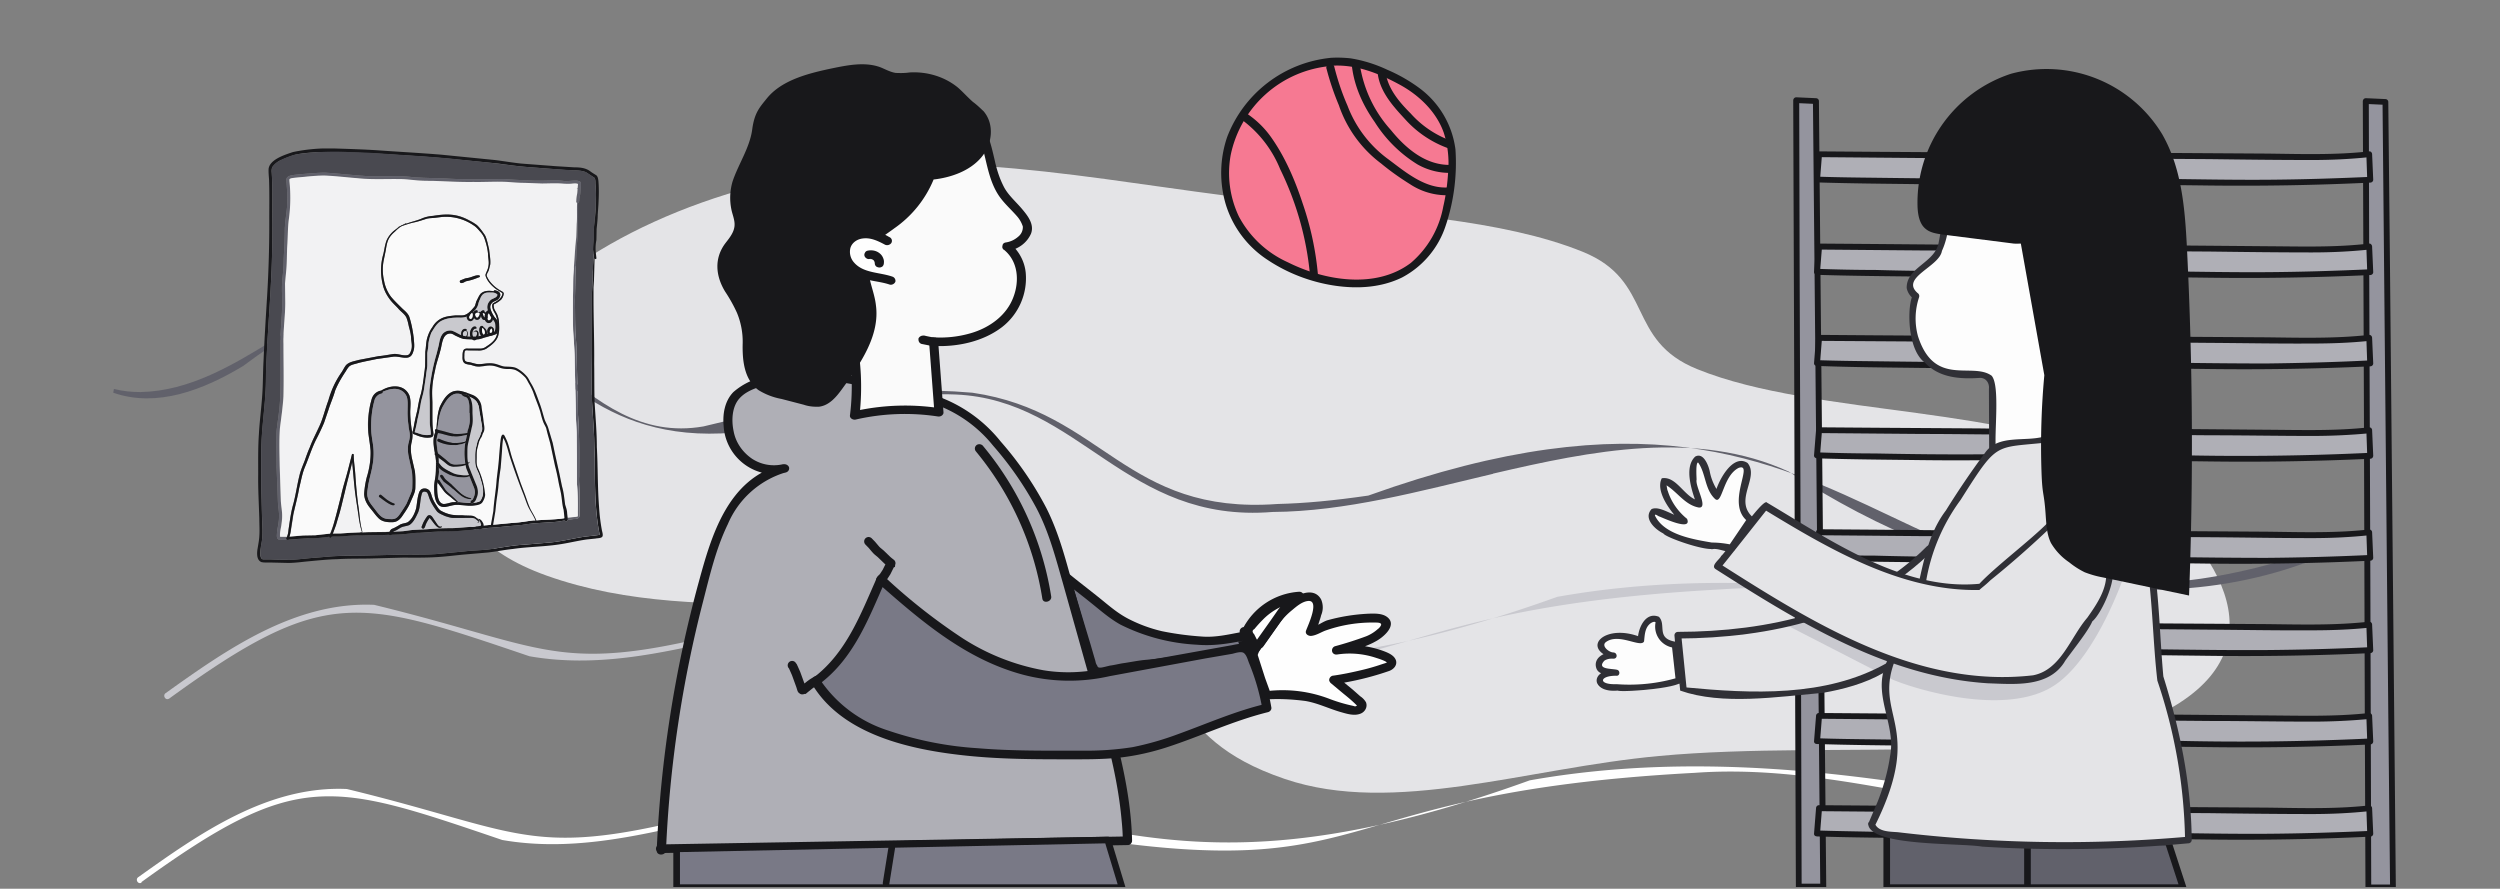 <svg xmlns="http://www.w3.org/2000/svg" width="1128" height="401" fill="none">
  <rect width="100%" height="100%" fill="#808080" stroke="none"/>
  <g clip-path="url(#a)">
    <path fill="#E4E4E7" fill-rule="evenodd" d="M952.8 210.2c44.3 30.7 77.2 77 30.5 107-47.4 30.4-154.6 16.4-234.7 23.9-60 5.5-119.7 27-168.8 10.4-57.6-19.5-38.6-50.8-98.8-68.5-77.3-22.8-162 2.6-234.4-23.3-60.6-21.6-47-68.8-24.9-102.4 22.1-33.5 73.2-66 144.4-79 68-12.6 142 5.9 213.7 13.1 47.4 4.9 98 7.5 134.3 22.2 32.4 13.1 19.3 40 51.8 53 53.4 21.7 147.7 16.4 186.9 43.6Z" clip-rule="evenodd"/>
    <path fill="#C9C9CF" d="M76.2 315.3c70.4-51.2 85.3-45.4 162.7-19.2 59.8 10.5 116.5-25.8 176.5-17.7 235.6 52.6 164.8-2 361.7-12.5 71-5.2 140.4 27 210.5 19.5 1.9-.5 1-3.4-.8-3a120 120 0 0 1-50.3-.3c-76.6-15.4-156-26.7-233.9-12.8C514.4 337 496.4 257 344 281c-92.8 25.2-90.7 12.5-175.2-8.1-35.6-1.5-66.3 20-94 39.8-1.6 1-.1 3.6 1.5 2.5Z"/>
    <path fill="#61616B" d="M1076.8 236.3c-86.8 53.1-189.3 29-269.7-23.5-41.6-19.1-89.2-9.4-133 .8-.2.1-.4 0-.5.2-33 7.8-66.5 17-99.4 17.2-66.3 5.4-87-50.6-143-53-18-.8-36 2.8-53.7 6.7C215.9 240.5 251 60 109.6 165.2c-17.8 10.7-38.7 18.9-58.5 12l.3-1.7c4 1 8 1.4 12 1.4 44.2-.9 77.6-46.4 121-49.8 51.9 2.3 77.5 75 133 65.3 47-11.3 77.9-19 121.4-15.2 58.8 8.6 69.1 55.2 137.6 50.2 12.3-.3 25.2-1.5 41-3.8 246-88.3 229.5 109 459.4 12.7Z"/>
    <g clip-path="url(#b)">
      <path fill="#18181B" d="M116.2 247.7c.3-2 .7-3.8.8-5.7.2-2.6 0-5.4 0-8-.2-6.7-.6-13.4-.5-20 0-6-.1-12 .3-17.9.3-5.8 1.1-11.6 1.5-17.5.4-5.2.3-10.4.6-15.6.4-9.7 1-19.3 1.6-29a549 549 0 0 0 1-35.7c0-5.7.1-11.4-.1-17.2-.1-1.6-.3-3.3-.2-5 .6-4.2 7.4-6.3 11-7.5a78.7 78.7 0 0 1 19-1.6c6.3.2 12.7.4 19 .8 9.6.7 19.4 1.2 29 2l24.1 2.4c4 .5 8 1.2 11.9 1.6L251 75l8.1.5c2.5 0 5 .2 7.1 1.7 1 .8 2 1.3 3 2 .6.7.7 1.6.8 2.4.3 3.6.2 7.2 0 10.9l-.3 4.3c0 2.2-.3 4.4-.5 6.5l-.1 5a19 19 0 0 0-.2 6.3l.2 1.8c0 .3-.1.5-.3.5-.5 0-.5-.4-.5-.7l-.3 10.5-.2 3v5c0 9.7.4 19.5.3 29.3.1 6 0 11.8.2 17.7.4 6.7 1 13.4 1 20 .5 9 .3 18 1 27 .2 3.4.6 6.8 1.2 10.1.1 1 1 3 0 3.6-.8.5-1.8.4-2.8.6l-3.9.4c-4.3.6-8.6 1.7-12.9 2.3-6.8 1-13.7 1-20.5 2-3.9.4-7.6 1.2-11.4 1.6l-10.5.9c-4.4.4-8.8 1-13.1 1.2-5 .3-9.8.2-14.7.2l-14.7.4c-5 .1-9.9 0-14.8.3-4.4.1-9 .6-13.4 1-3 .3-5.9.7-8.8.7l-8.3-.2c-1.3 0-2.6.1-3.8-.2-2.2-1-2-3.9-1.7-6Zm1.5 3.8c.2.6.6.9 1.2.9h3.3c2.5.1 4.9.3 7.3.2 3.6 0 7.2-.5 10.7-.8l9.8-.8c5.8-.3 11.6-.2 17.4-.4l12-.3c5.8-.2 11.6.1 17.4-.3l12.6-1.2c3.4-.4 7-.5 10.4-.8 5.4-.7 10.8-1.9 16.3-2.2l11.8-1c4.8-.4 9.6-1.6 14.3-2.4 2.8-.5 5.6-.6 8.4-1.1-1.8-8.6-2-17.4-2.2-26.2l-.1-8.3-.2-8.7c-.2-5.8-.7-11.6-1-17.5-.2-7.8 0-15.6 0-23.4v-25l.4-9.6c0-2.6.2-5.1.4-7.6 0-1-.4-1.9-.3-2.8l.2-4.4V104l.6-5.3a75.5 75.5 0 0 0 .5-11.2c0-1.6 0-3.2-.2-4.8 0-.8 0-1.8-.5-2.5l-3.7-2.4c-2.5-1.2-5.3-.8-8-1l-16.6-1.3c-5-.3-10-1-15-1.7L206.7 72c-9.5-1-19-1.6-28.5-2.2a461.7 461.7 0 0 0-35.7-1.1c-3.1.2-6.2.4-9.2 1.1-2.2.6-4.3 1.5-6.4 2.4a9.7 9.7 0 0 0-4 3.2c-.4.8-.4 1.7-.3 2.6.5 7.6.2 15.2.3 22.9 0 7.8-.1 15.7-.5 23.5-.7 16-2.2 32-2.4 48-.2 10.4-2 20.5-2.1 30.8v17.6l.3 11.7c0 2.8.3 5.6.2 8.5 0 1.9-.3 3.8-.7 5.7-.2 1.6-.6 3.3 0 4.9Z"/>
      <path fill="#494950" d="M117.7 246.6c.4-2 .7-3.8.7-5.7.1-2.9-.1-5.7-.2-8.5l-.3-11.7v-17.6c0-10.3 1.9-20.4 2-30.7.3-16 1.8-32 2.5-48 .4-8 .5-15.8.5-23.6 0-7.7.2-15.3-.3-22.9 0-.9-.1-1.8.3-2.6a9.7 9.7 0 0 1 4-3.2c2-1 4.2-1.8 6.4-2.4a123.5 123.5 0 0 1 24.1-1.1c7 .1 13.9.6 20.8 1.1 9.6.6 19 1.2 28.5 2.2 6 .7 12.1 1.2 18.2 2 5 .6 10 1.3 15 1.6 5.5.5 11 .8 16.6 1.2 2.7.3 5.5 0 8 1l3.7 2.5c.5.7.4 1.7.5 2.5l.2 4.9-.1 6c-.2 1.7-.4 3.4-.4 5.1l-.5 5.3v3.8c-.2 1.4-.4 2.9-.3 4.4 0 1 .3 1.8.3 2.8l-.4 7.6c0 3.2-.3 6.4-.4 9.6v25c0 7.8-.2 15.6 0 23.4.3 5.9.8 11.7 1 17.5 0 3 0 5.8.2 8.7l.1 8.3c.1 8.8.4 17.6 2.2 26.2-2.8.5-5.6.6-8.4 1.1-4.7.8-9.5 2-14.3 2.4l-11.8 1c-5.5.3-10.9 1.5-16.3 2.2-3.5.3-7 .4-10.4.8l-12.6 1.2c-5.8.4-11.6.1-17.5.3l-11.9.3c-5.8.2-11.6 0-17.4.4l-9.8.8c-3.5.3-7 .9-10.7.8-2.4 0-4.8 0-7.3-.2H119c-.6 0-1-.3-1.2-1-.6-1.5-.2-3.2 0-4.8Zm7.1-35.6.6 15.6c.1 2.2.6 4.3.5 6.6 0 2.3-.6 4.5-.9 6.8 0 .9-.2 1.7 0 2.5.1.3.2.6.5.8.3.2.6.3 1 .3a50.5 50.5 0 0 0 3.4 0l6.7-.6c2.2-.1 4.3 0 6.4-.2l5.5-.6c0 .2.2.4.4.5.3 0 .6-.1.7-.4v-.2h.8c1.9 0 3.8 0 5.6-.2 2.5-.3 5-.2 7.6-.3l5.2-.2a98.5 98.5 0 0 0 7.7-.1c2.1-.1 4.2 0 6.2-.3 2.2-.3 4.3-.6 6.5-.6 2.8 0 5.7-.4 8.5-.6 4-.2 8.1 0 12.1-.5l5.4-.4h.3l1-.2 3.9-.5c3.8-.2 7.8-.7 11.6-1 3.2-.2 6.3-.9 9.5-1.1l9-.6a32 32 0 0 0 4.3-.7c.2.2.4.4.7.4a.7.7 0 0 0 .6-.6l.8-.2 2.4-.3c.7-.1 1.4-.1 1.9-.6.5-.7.2-1.7.3-2.6V222c-.1-2.3-.3-4.6-.2-7 0-9.2.2-18.5-.5-27.7-.1-3.5 0-7-.2-10.5l-.4-15.3c0-3.5-.2-7-.5-10.6-.3-5-.2-10.1-.3-15.2l.2-9.8c0-4.1.4-8.2.5-12.3 0-1.8.2-3.5.4-5.3l.1-5.3.2-4.7v-6.8c.7-.2.5-1.2.6-1.8.2-1.2.5-2.3.5-3.5l.2-2.8v-1c-.4-.7-1.1-.7-1.7-.9-2-.1-3.8.3-5.7.2a30 30 0 0 0-3.2-.3c-4.3 0-8.6.3-12.9 0a312 312 0 0 1-11.2-.6c-8.4 0-16.8.3-25.1-.2-4.4-.3-8.9-.2-13.3-.5-2.7-.1-5.3-.5-8-.6-5.4-.1-10.8.2-16.2-.1-6-.4-12-1.1-18.1-1.5-3.4 0-6.7.4-10 .6l-3.9.4c-1.3.2-3.4.4-3.6 2.1l.3 4.5c.2 2.6.1 5.3 0 8-.3 3.3-.9 6.6-1 10 0 4.5-.3 9-.5 13.6 0 3.5-.4 6.8-.7 10.3-.2 2.9 0 5.7 0 8.6.1 5-.5 10.1-.7 15.2v13c0 6.2.1 12.4-.4 18.6-.3 3.9-1 7.7-1.4 11.6-.2 5.5 0 11 0 16.6Z"/>
      <path fill="#18181B" d="m129.2 242.8.3-.6h1.1l6.2-.6 5.5-.1 6.3-.7h1.6l3.4-.1 4.5-.3 4.5-.2a65.2 65.2 0 0 0 3.5-.1h7.8l1.9-.2h1.7l4-.2c1.7-.1 3.3-.5 5-.6l6-.3c3.7-.3 7.3-.5 10.9-.5 3.3 0 6.6-.5 10-.6l3.4-.4 1.4-.2 3.3-.3h1c3.5-.3 7-.8 10.5-1 2.6-.2 5.1-.7 7.7-1h1.2c4.3-.4 8.6-.3 12.8-1l.8-.2h.6v1l-1.3.2a31 31 0 0 1-4.4.7l-8.9.6c-3.2.2-6.3 1-9.5 1.1-3.8.3-7.8.8-11.6 1l-3.9.5a50.7 50.7 0 0 1-1.3.2l-5.4.4c-4 .5-8 .4-12 .5l-8.6.6c-2.2 0-4.3.3-6.5.6-2 .2-4 .2-6.1.3h-.9c-2.3.1-4.6.2-6.9.1l-5.2.2c-2.6 0-5 0-7.6.3-1.8.2-3.7.2-5.6.2a36.4 36.4 0 0 0-1.9.1l-5.5.6c-2.1.2-4.2 0-6.4.2l-6.6.5h-.4c-.3 0-.5-.4-.4-.7Z"/>
      <path fill="#61616B" d="M125.4 226.6c.1 2.2.6 4.4.5 6.6 0 2.3-.6 4.5-.9 6.8 0 .9-.2 1.7 0 2.5.1.3.2.6.5.8.3.2.6.3 1 .3h3.1a.7.7 0 0 1-.4-.8l.3-.6a27.5 27.5 0 0 1-2.2 0h-1c-.1-1.7.3-3.3.6-5l.4-4c.1-2.4-.5-5-.6-7.5a590 590 0 0 1-.5-15.5c0-5.7-.3-11.3.1-17 .6-4.7 1.3-9.4 1.5-14.2.3-8 .1-15.8.1-23.7-.2-6.5 1-13 .8-19.4V128c0-2.1.3-4.3.5-6.4.3-3.5.2-6.9.4-10.3.3-4 .2-8.1.7-12 .8-5.8 1-11.6.3-17.4 0-.8-.2-1.1 1-1.4 1.8-.3 3.7-.4 5.6-.6 3-.3 6.1-.6 9.2-.6 5 .3 9.8.8 14.8 1.2 6.4.7 12.8.3 19.3.4 2.3 0 4.5.3 6.8.5l7.7.3c6.2.2 12.4.6 18.6.5 5.2.1 10.3-.3 15.5 0 2.5.2 5 .4 7.5.4 2.7.1 5.3.3 8 .3 2.8 0 5.8-.2 8.7 0 1.4.2 3 .2 4.4 0 1 0 2-.2 3 .1v2.1h-.3c0-.1-.1-.1-.1 0 0 .2.3 0 .3.1 0 1-.1 2-.3 2.8l-.3 3c0 .3.1.5.4.6-.1 3.2.1 6.3-.2 9.5-.1 2 0 4-.2 6 0 1.3-.3 2.7-.4 4l-.9 13c-.1 3.2 0 6.5-.2 9.7v14.5c.3 4.8.8 9.6.8 14.5l.5 23.2c0 3.5.4 7 .4 10.4v10l.1 11.9a101.7 101.7 0 0 1 .4 13v1.6c0 .2-.3.2-.4.2-1.4.3-2.8.3-4.2.5v1.1l.8-.2 2.4-.3c.7-.1 1.4-.1 1.9-.6.5-.7.2-1.7.3-2.6v-9c-.1-2.3-.3-4.6-.2-7 0-9.2.2-18.5-.5-27.7-.1-3.5 0-7-.2-10.5l-.4-15.3c0-3.5-.2-7-.5-10.6-.3-5-.2-10.1-.3-15.2l.2-9.8c0-4.1.4-8.2.5-12.3 0-1.8.2-3.5.4-5.3l.1-5.3.2-4.7v-6.8c.7-.2.5-1.2.6-1.8.2-1.2.5-2.3.5-3.5l.2-2.8v-1c-.4-.7-1.1-.7-1.7-.9-2-.1-3.8.3-5.7.2a30 30 0 0 0-3.2-.3c-4.3 0-8.6.3-12.9 0a312 312 0 0 1-11.2-.6c-8.4 0-16.8.3-25.1-.2-4.4-.3-8.9-.2-13.3-.5-2.7-.1-5.3-.5-8-.6-5.4-.1-10.8.2-16.2-.1-6-.4-12-1.1-18.1-1.5-3.4 0-6.7.4-10 .6l-3.9.4c-1.3.2-3.4.4-3.6 2.1l.3 4.5a68 68 0 0 1 0 8c-.3 3.3-.9 6.6-1 10 0 4.5-.3 9-.5 13.6 0 3.5-.4 6.8-.7 10.3-.2 2.9 0 5.7 0 8.6.1 5-.5 10.1-.7 15.2v13c0 6.2.1 12.4-.4 18.6-.3 3.9-1 7.7-1.4 11.6-.2 5.5 0 11 0 16.6l.6 15.6Z"/>
      <path fill="#FAFAFA" d="m131.4 238.6 1-6.4c.8-4 2-8 2.6-12 .8-3.1 1.3-6.4 2.6-9.5 1.7-4 3-8.3 5-12.3 1.3-2.5 2.5-5 3.6-7.6l2-5.8c.9-3 2.2-5.8 3-8.7 1.2-3 2.9-5.9 4.7-8.6.5-.8 1-1.7 1.7-2.4 1.1-.9 2.6-1 4-1.5 2.7-.7 5.5-1.2 8.3-1.8l7.8-1.1c3.5-.2 7.5 2.4 8.8-2.4.7-1.9.3-3.9.2-5.8a54 54 0 0 0-2-9.7c-.6-1.6-2-2.7-3.2-3.8-1.7-1.7-3.4-3.3-5-5.2a16.6 16.6 0 0 1-3.2-7.3 22 22 0 0 1-.1-9.6l.8-3.9c.3-1.7.5-3.4 1.2-5 .7-1.5 1.8-2.7 3-3.7 1-1 2-1.8 3.1-2.5 1.8-.6 3.5-1.2 5.3-1.6 2-.4 4-1.1 5.9-1.7 1.2-.3 2.4-.3 3.6-.4l3.2-.4a22 22 0 0 1 14.4 3.8c1.3.8 2.2 2 3.2 3.1.7.9 1.4 1.8 1.7 2.8.8 2.3 1.4 4.6 1.6 7 0 1.5.4 3 .3 4.5a9 9 0 0 1-.9 3.4c-.2.7-.7 1.3-.5 2 .7 2.3 2.5 4.2 4.4 5.7a22 22 0 0 0 2.8 1.8c.2.1.4.3.4.5-.3 2-2.3 3.3-4 4.2-1 .5-.6 2-.3 3 .4 1 1.2 2 1.5 3.1.2.6.4 1.2.4 1.8-.2-.5-.6-1-1-1.3a9.4 9.4 0 0 1-1.5-2.6c-.6-1.4-1-2.8.2-4 .5-.6 1.4-.8 2-1.2 1-.5 2-1.7 1.7-2.9a2 2 0 0 0-1.3-1.3c-.5-.2-1.5-.7-1.7.1-2-.3-4.3-.4-5.9 1.2-.8 1-1.2 2.1-1.8 3.2-.4.9-.4 1.9-1 2.7-1.4 1.6-3 3.7-5.5 3.8h-3c-1.6.2-3.3.3-4.9.8a9.5 9.5 0 0 0-5.5 4.5c-1.2 1.6-2 3.5-2.5 5.5-.4 1.9-.4 3.7-.7 5.6v6.6a117.2 117.2 0 0 1-2 12.7c-.8 2.3-1.2 4.7-1.6 7.1-.6 2.5-1.2 5-1.6 7.4l-.4 1.8c-.1.4-.3 1 0 1.3.2.3.7.4 1 .5a14 14 0 0 0 5.6 1.4c2.7 0 3-.7 2.5-3.2-.3-2.2-.3-4.4-.3-6.6v-6.2c0-2-.2-4.1 0-6.2 0-2.8.6-5.5 1.2-8.2.5-3 1.6-5.8 2.3-8.7.9-2.6.8-7.7 4.4-7.9 1 0 1.7.5 2.4.9 1.2.6 2.4 1.2 3.7 1.5 1.3.3 2.7.3 4 .3a1.3 1.3 0 0 0 1.8 0l.8-.1c1.3-.1 2.6-.8 4-1l2-.7.6-.1c.7-.2 1.4-.4 2-1-.3 2.9-2.6 4.6-4.8 6-.9.7-1.8 1-2.9 1h-5.3c-.9-.1-2 0-2.3 1-.3.8-.3 1.6-.3 2.5 0 1.2 0 2.7 1.3 3.3.7.3 1.5.4 2.3.5l2 .6c1.3.3 2.7.2 4 0 5.9-1 6.1 1.3 10.8 1.3a9 9 0 0 1 3.3.4c1.7.7 3.2 2 4.5 3.3.7.8 1.1 1.7 1.6 2.6a33 33 0 0 1 2.1 4.2c1 3 2.3 5.9 3.2 8.9.4 1.6.8 3.2 1.4 4.7.4 1 1 1.8 1.3 2.8.5 2.3 1.2 4.5 1.8 6.8l2.1 9.9a94 94 0 0 1 1.6 7.3c.4 2.2 1 4.2 1.3 6.4.3 2 .4 4.2 1 6.2.2 1.3.4 2.5.4 3.8-4.2.7-8.5.6-12.8 1-.6-1.8-1.6-3.3-2.5-5-1-2.1-1.7-4.4-2.5-6.6l-2-5.3-3.7-10.9c-.9-2.7-1.4-5.5-2.5-8.2l-.8-1.7c-.2-.3-.3-.8-.8-1-1.2-.2-1.2 3-1.4 3.8l-.5 5.9c-.2 3.5-.7 7-1.1 10.5-.3 4.8-1.2 9.5-1.5 14.3l-1.1 6.2-3.3.3c0-.3 0-.6-.2-1-.4-.8-1-1.8-2-2h-.5l-.6-.6c-.8-.7-2-.8-3.1-.9l-3.2-.1c-1.7 0-3.4 0-5.1-.3a17 17 0 0 1-4.8-1.9c-1-.8-1.5-1.9-2.2-2.9-.4-.7-.9-1.5-1.2-2.3-.6-1.2-.7-2.7-1.6-3.8-.9-1-2.5-1.2-3.6-.5a3 3 0 0 0-1 1.4c-.8 2.3-.9 4.7-1.3 7-.6 2.3-1.8 5-3.8 6.4-1.2.6-2.6.5-3.8 1.3-1 .6-2.2 1.3-3.3 1.7-.6.3-.9.8-1.1 1.3l-1.9.1-7.8.1-2.7.1c.2-.2 0-.7 0-1-1.1-3.7-1.2-7.6-1.8-11.5-.6-4.6-1-9.3-1.3-13.9-.2-2.9-.7-5.8-.7-8.7-.1-.4-.6-.4-.8-.1l-.6 2.4-1.2 4.7c-1 3.9-2.3 7.7-3.1 11.6-1 3.8-1.9 7.7-3 11.5a47 47 0 0 1-2 5.6h-.3l-6.3.7-5.5.1-6.2.5c.4-1.1.6-2.3.8-3.5Zm77-110.9c.6 0 1.2-.5 1.9-.8a25.2 25.2 0 0 0 5.5-1.7c.2 0 .6-.1.7-.4.2-.4-.3-.6-.7-.6-1.5 0-2.8.8-4.2 1.1-.7.2-1.5.2-2.1.5l-1.5.6c-.9.2-.5 1.5.3 1.3Zm-12 77.6.3 2.5a49 49 0 0 1-.1 6.7c-.3 1.9-.8 3.8-.7 5.7 0 3.4.4 9.2 5.2 8.5 1.8-.3 3.6-1 5.4-.9 2.6.1 5 .7 7.6.3 1.3-.2 3-.4 3.7-1.7.6-1 1-2 1.1-3.1a35.8 35.8 0 0 0-3.3-12.2c-.7-1.5-.5-3.1-.5-4.7 0-1.3 0-2.5.2-3.7l.9-3.5c.3-.6.5-1.3 1-1.9.4-.7.5-1.6 1-2.3.7-1.5.2-3.2 0-4.7-.2-2.2-.6-4.3-.9-6.5a6.5 6.5 0 0 0-4-5.6c-1.6-.6-3.1-1.2-4.7-1.6a7.4 7.4 0 0 0-4.1 0c-3 1.1-4.6 4-6 6.8-1.2 3.2-1.3 6.8-1.6 10.2-.4 0-.8.4-.6.8l.1.4-.3 1.2c-.9 2.8-.3 5.6.2 8.5-.2.2-.2.5 0 .8Zm-30.7 22.1c.7 1.2 1.6 2.1 2.4 3.2.8 1 1.5 2 2.5 3 1.7 1.9 4.3 2.1 6.7 2 2 0 3.5-1.6 4.5-3.2 1.1-1.6 2.2-3.2 3-4.9l1.5-3.6c.6-1.2 1-2.4 1.1-3.7 0-2.5.1-5-.2-7.6l-1.4-6.1c-.4-2.1-.6-4.3-.2-6.4.5-2 .8-4.2.2-6.1a48 48 0 0 1-.7-8.4c0-2.4.4-5-.4-7.2-2.3-5.2-8.5-4.8-12.6-2.1a5.3 5.3 0 0 0-4 3c-.5.8-.6 1.7-.9 2.6a39 39 0 0 0-1 13.5c.3 2.6.8 5.2 1 7.9.2 4-.6 7.8-1.6 11.6a41 41 0 0 0-1.3 8c0 1.6.6 3.1 1.4 4.5Z"/>
      <path fill="#FAFAFA" d="M200.1 227.4c1.4 0 2.8-.6 4.1-.8l1.8-.1-2-1.7c-1.2-1-2.6-1.8-3.6-3l-3-4.1-.1 1.2c0 2.3-.3 8.2 2.8 8.5Z"/>
      <path fill="#C9C9CE" d="M179.4 239c.7-.5 1.5-1 2.3-1.3 1-.3 2-.4 3-.8 2-1.3 3-3.7 4-5.8 1-2.6.8-5.5 1.6-8.2.1-.4.3-.9.7-1 .5-.2 1.2 0 1.7.3.6 1 .8 2.2 1.3 3.3.8 1.9 2 3.7 3.2 5.3 1 1 2.3 1.4 3.5 2 1.2.4 2.4.8 3.6.9h7c1.2 0 2.4-.2 3.4.6l1.2 1v.2l-.4.2c-.1 0 0 .2 0 .2.3 0 .5-.2.7-.4.2-.4-.1-.8-.5-1.2 0 0 .2 0 .3.2.5.5.8 1.2 1 1.9.2.4 0 .7-.2.9l-3.4.4c-3.4.1-6.7.6-10 .6-3.6 0-7.2.2-10.8.5l-6 .3c-1.8.1-3.4.5-5.1.6l-4 .2c.5-.4 1.3-.5 1.9-1Zm12-.7c.4-.5.5-1 .7-1.6.4-1 1-2 1.7-3 1.4 1 3.4 5.6 5.4 4.2.2 0 .2-.5 0-.4l-.3.1c-.8.2-1.4-.7-1.8-1.3l-2-3c-.8-1.1-1.9-1.2-2.6 0a18 18 0 0 0-1.6 2.7l-.6 1.5c-.4.7.6 1.4 1.1.8Z"/>
      <path fill="#F2F2F3" d="M150.2 240.7h3.4l4.5-.3 4.5-.2h.7c0-.5-.2-.8-.3-1.2-.5-1.7-.8-3.4-1-5.1-.7-4.8-1.6-9.5-2-14.3-.5-3.7-.7-7.4-1.1-11.1-1 4.5-2.3 9-3.4 13.6-.9 3.8-1.7 7.7-3 11.5l-1 3.4-1.3 3.7Zm72.3-4 10.5-.9c2.6-.2 5.1-.7 7.7-1h.9c-.9-2.2-2.3-4-3.3-6.2-.8-1.8-1.4-3.7-2.1-5.6a275.8 275.8 0 0 1-6.3-17.5c-.9-2.6-1.4-5.4-2.8-7.9-.4 2-.5 4-.6 6l-.6 7.5c-.4 2.7-.8 5.3-1 8-.2 2.6-.7 5.2-1 7.8l-.4 3.8-1 6Z"/>
      <path fill="#F2F2F3" d="M126.7 225.7c.1 2.5.7 5 .6 7.6 0 1.3-.2 2.6-.4 4-.3 1.6-.7 3.2-.5 4.9h3.1l.1-.4c.4-1 .5-2 .6-3 .6-3.8 1-7.8 2.2-11.6 1.2-4.6 1.8-9.4 3-14l2.1-5.4c.7-2 1.4-4 2.3-6 1.1-3 2.7-6 4-9 2-3.8 2.8-8 4.4-12l1.7-4.9c1-2.7 2.5-5.4 4.2-7.9.7-1 1.2-2.2 2-3.2 1.5-1.6 3.8-1.8 5.8-2.4l9-1.7c2.3-.2 4.6-.7 6.9-1 2-.1 4.1 1 6.2.5.9-.3 1.2-1.3 1.5-2 .6-1.8.2-3.5 0-5.2 0-2-.5-3.8-1-5.6-.3-1.4-.6-2.9-1.2-4.2-.9-1.7-2.6-2.7-3.7-4.1-1.3-1.4-2.8-2.7-3.9-4.3a17.4 17.4 0 0 1-3.2-7.3 26 26 0 0 1 .5-13c.4-2 .7-4.2 1.5-6.2a12 12 0 0 1 3.8-4.6 11.8 11.8 0 0 1 1.3-1c-.1 0-.2 0-.1-.1l.5-.4a32.9 32.9 0 0 0 3.3-1.4v.1l.4-.1c2.1-.8 4.4-1.3 6.6-2.2 1.6-.7 3.3-1 5.1-1.2a32 32 0 0 1 8.4-.5c2.8.2 5.5 1.2 8 2.5a22 22 0 0 1 3.3 2.1c.9.8 1.6 1.7 2.3 2.6l1.2 1.7c.7 1 1 2.2 1.3 3.4l.8 3.4c.2 2.2.7 4.5.5 6.7l-.6 2.4c-.2.8-.8 1.5-1 2.3v.4c.2.7.6 1.3 1 2a16 16 0 0 0 5.4 4.8c.5.3 1.2.6 1.3 1.3a5 5 0 0 1-1.2 2.7c-1 .9-2 1.5-3.2 2.1-.3.6 0 1.4 0 2 .6 1.2 1.5 2.3 1.8 3.6.4 1.3.5 2.6.5 3.9 0 1.2 0 2.5-.2 3.7-.4 3.2-3.2 5.2-5.7 6.9a7 7 0 0 1-3.8.8l-4.2-.1c-1.6-.2-1.6 0-1.8 1.6 0 1-.2 2 .3 3 .3.4.8.6 1.3.7 1.6.1 3.1.8 4.7 1 1.5 0 3-.5 4.5-.5a10 10 0 0 1 3.7.4c1.4.4 2.7 1 4.2 1.1 1.9.1 3.8 0 5.4 1 1.5.9 2.9 2 4 3.2.8 1 1.3 2.1 2 3.2 1.6 2.7 2.6 5.7 3.7 8.7 1 2.5 1.6 5.1 2.4 7.6.5 1.5 1.3 2.7 1.8 4.1l1.8 6.7 1 4.8 2.1 9 1.2 5.8c.8 2.7 1 5.4 1.4 8.2.4 1.3.8 2.6.9 4l.2 1.8c1.4-.2 2.8-.2 4.2-.5.1 0 .3 0 .3-.2.1-.5 0-1 0-1.6v-4.8c0-2.7 0-5.5-.3-8.2v-12l-.1-10c0-3.4-.4-6.8-.4-10.3 0-7.7-.4-15.5-.5-23.2 0-4.9-.5-9.7-.7-14.5-.2-4.9-.2-9.7-.1-14.5.1-3.2 0-6.5.2-9.7l.9-13 .4-4 .2-6c.3-3.2 0-6.3.2-9.5-.3 0-.5-.3-.4-.6 0-1 .1-2 .3-2.9.2-.8.2-1.8.3-2.8h-.3V85c0-.1.1-.1.1 0h.2a337.1 337.1 0 0 0 .2-2c-1-.4-2-.2-3.1-.1-1.5.1-3 0-4.4-.1-3-.2-5.9 0-8.8 0l-7.9-.3c-2.5 0-5-.2-7.5-.4-5.2-.3-10.3.1-15.5 0-6.2.1-12.4-.3-18.6-.5-2.5 0-5.1 0-7.7-.3-2.3-.2-4.5-.5-6.8-.5-6.5-.1-13 .3-19.3-.4-5-.4-9.9-1-14.8-1.2-3 0-6.2.3-9.2.6-1.9.2-3.8.3-5.6.6-1.3.3-1 .6-1 1.4.6 5.8.5 11.6-.3 17.3-.5 4-.4 8-.7 12-.2 3.5-.1 7-.4 10.4l-.6 6.4.1 7.9c.1 6.4-1 12.9-.8 19.4 0 7.9.2 15.8 0 23.7-.3 4.8-1 9.5-1.6 14.3-.4 5.6-.2 11.2-.1 16.9l.5 15.5Z"/>
      <path fill="#18181B" d="m179.6 102.7.4-.3 1-.3.3-.1c1.8-.6 3.5-1.2 5.3-1.6 2-.4 4-1.1 5.9-1.7 1.2-.3 2.4-.3 3.6-.4l3.2-.4a22 22 0 0 1 14.4 3.8c1.3.8 2.2 2 3.2 3.1a9 9 0 0 1 1.7 2.8c.8 2.3 1.4 4.6 1.6 7 0 1.5.4 3 .3 4.5a9 9 0 0 1-.9 3.4c-.2.6-.7 1.3-.5 2 .7 2.3 2.5 4.2 4.4 5.7.9.7 1.9 1.2 2.8 1.8.2.1.4.3.4.5-.3 2-2.3 3.3-4 4.2-1 .5-.6 2-.3 3 .4 1 1.2 2 1.5 3.1a8.5 8.5 0 0 1 .6 2.9c0 1.5 0 3-.2 4.5v.1c-.3 2.8-2.6 4.6-4.8 6-.9.7-1.8 1-2.9 1h-5.3c-.9-.1-2 0-2.3 1-.3.8-.3 1.6-.3 2.5-.1 1.2 0 2.7 1.3 3.3.7.3 1.5.4 2.3.5l2 .6c1.3.3 2.7.2 4 0 5.9-1 6.1 1.3 10.8 1.3a9 9 0 0 1 3.3.4c1.7.7 3.2 2 4.5 3.3.7.8 1.1 1.7 1.6 2.6a27 27 0 0 1 2.1 4.2c1 3 2.3 5.9 3.2 8.9.4 1.6.8 3.2 1.4 4.7.4 1 1 1.8 1.3 2.8.5 2.3 1.2 4.5 1.8 6.8l2.1 9.9a94 94 0 0 1 1.6 7.3c.4 2.2 1 4.2 1.3 6.4.3 2 .4 4.2 1 6.2l.4 3.8v.8l.1.2c.2.2.4.4.7.4a.7.7 0 0 0 .6-.6v-1.1l-.2-1.8c0-1.4-.5-2.7-.9-4-.4-2.8-.6-5.5-1.4-8.2l-1.2-5.8-2-9-1-4.8-2-6.7c-.4-1.4-1.2-2.6-1.7-4-.8-2.6-1.4-5.2-2.4-7.7-1.1-3-2.1-6-3.8-8.7-.6-1-1.1-2.3-2-3.2a15.5 15.5 0 0 0-3.9-3.2c-1.6-1-3.5-.9-5.4-1-1.5 0-2.8-.7-4.2-1.1a10 10 0 0 0-3.7-.4c-1.5 0-3 .5-4.5.4-1.6-.1-3.1-.8-4.7-1-.5 0-1-.2-1.3-.6-.5-1-.2-2-.3-3 .2-1.5.2-1.8 1.8-1.6h4.2a7 7 0 0 0 3.8-.7c2.5-1.7 5.3-3.7 5.7-6.9.3-1.2.3-2.5.2-3.7a14 14 0 0 0-.5-3.9c-.3-1.3-1.2-2.4-1.7-3.6-.1-.6-.4-1.4-.1-2a13 13 0 0 0 3.2-2.1 5 5 0 0 0 1.2-2.7c0-.7-.8-1-1.3-1.3a16 16 0 0 1-5.4-4.8c-.4-.7-.8-1.3-1-2v-.4c.2-.8.8-1.5 1-2.3l.6-2.4c.2-2.2-.3-4.5-.5-6.7l-.8-3.4c-.4-1.2-.6-2.4-1.3-3.4l-1.2-1.7c-.7-.9-1.4-1.8-2.3-2.6a22 22 0 0 0-3.4-2 19.5 19.5 0 0 0-8-2.6c-2.7-.3-5.5.1-8.3.5-1.8.1-3.5.5-5.1 1.2-2.2 1-4.5 1.4-6.6 2.2l-.5.1-.3.1-2 .9a36.4 36.4 0 0 1-1.4.7c-.1 0 0 .2 0 0Zm42.8 134.8.1-.8 1-6 .4-3.8c.3-2.6.8-5.2 1-7.8.2-2.7.6-5.3 1-8l.6-7.5c.1-2 .2-4 .6-6 1.4 2.5 2 5.3 2.8 8a275.8 275.8 0 0 0 6.3 17.5c.7 1.8 1.3 3.7 2.1 5.5 1 2.1 2.4 4 3.3 6.2l.2.5h-.3c-.1 0-.1.2 0 .2.5 0 .6 0 .5-.6v-.1c-.7-1.8-1.7-3.3-2.6-5-1-2.1-1.7-4.4-2.5-6.6l-2-5.3-3.7-10.9c-.9-2.7-1.4-5.5-2.5-8.2l-.8-1.7c-.2-.3-.3-.8-.8-1-1.2-.2-1.2 3-1.4 3.8l-.5 5.9c-.2 3.5-.7 7-1.1 10.5-.3 4.8-1.2 9.5-1.5 14.3l-1.1 6.2v.2c-.3.7.5 1.2 1 .5Zm-73.9 4.7c0 .2.2.4.4.5.3 0 .6-.1.7-.4v-.2l.6-1.4 1.4-3.7 1-3.4c1.2-3.8 2-7.7 3-11.5 1-4.6 2.3-9 3.3-13.6l1 11c.5 4.9 1.4 9.6 2 14.4.3 1.7.6 3.4 1.1 5.1.1.4.3.7.3 1.1h-.6l-.1.1v.1h.7c.3-.3 0-.8 0-1-1-3.8-1-7.7-1.7-11.6-.6-4.6-1-9.3-1.3-13.9-.2-2.9-.7-5.8-.7-8.7-.1-.3-.6-.4-.8-.1l-.6 2.4-1.2 4.7c-1 3.9-2.3 7.7-3.1 11.6-1 3.8-1.9 7.7-3 11.5a47.2 47.2 0 0 1-2.4 7Z"/>
      <path fill="#18181B" d="M129.6 243.5h.4c.1 0 .3-.2.3-.4a18.5 18.5 0 0 0 1-4.5l1-6.4c.9-4 2-8 2.7-12 .8-3.1 1.3-6.4 2.6-9.5 1.7-4 3-8.3 5-12.3 1.3-2.5 2.5-5 3.6-7.6l2-5.9c.9-2.9 2.2-5.7 3-8.6 1.2-3 2.9-5.9 4.7-8.6.5-.8 1-1.7 1.7-2.4 1.1-.9 2.6-1 4-1.5 2.7-.7 5.5-1.2 8.3-1.8l7.8-1.1c3.5-.2 7.5 2.4 8.8-2.4.7-1.9.3-3.9.2-5.8-.4-3.3-1-6.6-2-9.7-.6-1.6-2-2.7-3.2-3.8-1.7-1.7-3.4-3.3-5-5.2a16.6 16.6 0 0 1-3.2-7.3 22 22 0 0 1-.1-9.6l.8-3.9c.3-1.7.5-3.4 1.2-5 .7-1.5 1.8-2.7 3-3.7a17.1 17.1 0 0 1 4.7-3.5h.3v-.2c.1 0 0-.2 0-.1a41.3 41.3 0 0 0-3.2 1.7l-1.7 1.3a12 12 0 0 0-3.8 4.6c-.8 2-1 4.1-1.5 6.2a26.4 26.4 0 0 0-.5 13c.5 2.7 1.6 5.1 3.2 7.3 1.1 1.6 2.6 2.9 3.9 4.3 1.1 1.4 2.8 2.4 3.7 4 .6 1.4.9 2.9 1.2 4.3.5 1.8 1 3.7 1 5.6.2 1.7.6 3.4 0 5.1-.3.8-.6 1.8-1.5 2.1-2 .5-4.1-.6-6.2-.5-2.3.3-4.6.8-7 1l-8.9 1.7c-2 .6-4.3.8-5.8 2.4-.8 1-1.3 2.2-2 3.2a40.1 40.1 0 0 0-6 12.8c-1.5 4-2.4 8.2-4.2 12-1.4 3-3 6-4.1 9-.9 2-1.6 4-2.3 6-.7 1.8-1.5 3.6-2 5.4-1.3 4.6-1.9 9.4-3.1 14-1.1 3.8-1.6 7.8-2.2 11.7-.1 1-.2 2-.6 3l-.1.3-.3.6c0 .3 0 .7.4.7Zm78.7-115.8c.7 0 1.3-.5 2-.8a25.2 25.2 0 0 0 5.5-1.7c.2 0 .6-.1.7-.4.2-.4-.3-.6-.7-.6-1.5 0-2.8.8-4.2 1.1-.7.2-1.5.2-2.1.5l-1.5.6c-1 .2-.5 1.5.3 1.3Zm2.2 24-.2.2c-.5.9-1.2.2-1.4-.5.5.2 1 .3 1.6.3Zm-24.2 42.6.4-1.8c.4-2.5 1-5 1.6-7.4.4-2.4.8-4.8 1.5-7.1.5-1.6.7-3.2 1-4.9l1-7.8.1-6.6c.3-1.9.3-3.7.7-5.6.5-2 1.3-3.9 2.5-5.5a9.5 9.5 0 0 1 5.5-4.5c1.6-.5 3.3-.6 5-.8h2.9c2.4 0 4-2.2 5.5-3.8.6-.8.6-1.8 1-2.7.6-1.1 1-2.2 1.8-3.2 1.6-1.6 3.9-1.5 6-1.2.1-.8 1-.3 1.6-.1a2 2 0 0 1 1.3 1.3c.2 1.2-.6 2.4-1.6 2.9-.7.4-1.6.6-2.1 1.2-1.2 1.2-.8 2.6-.2 4 .4.9.9 1.8 1.5 2.6a6.6 6.6 0 0 1 1.2 1.6c.5 1.3.6 4-.2 5.3v.2c-.6.5-1.3.7-2 .9a16.7 16.7 0 0 0-.6.1l-2 .6c-1.4.3-2.7 1-4 1.1h-.8a78.3 78.3 0 0 1-5.8-.2c-1.3-.3-2.5-1-3.7-1.5-.7-.4-1.5-1-2.4-.9-3.6.2-3.5 5.3-4.4 8-.7 2.8-1.8 5.6-2.3 8.6a56 56 0 0 0-1.3 8.2c-.1 2 0 4.2.1 6.2v6.2c0 2.2 0 4.4.3 6.6.4 2.5.2 3.1-2.5 3.2-2 0-3.8-.6-5.6-1.4-.3-.1-.8-.2-1-.5-.3-.4-.1-.9 0-1.3Zm6.1 2c.7 0 1.4 0 2-.2 0-2-.5-3.9-.4-5.8l-.1-8.3c0-2-.2-4.1-.1-6.2a89.2 89.2 0 0 1 3.2-16.2l1-4c.3-1.7.6-3.4 1.6-4.8 1-1.3 2.7-1.9 4.3-1.6 1.5.5 2.8 1.4 4.2 2a9 9 0 0 0 .8.2 7.7 7.7 0 0 0 2 .4h4a8.8 8.8 0 0 0 1.2-.2l.9-.2 2.7-.8.3-.1a70.4 70.4 0 0 1 1.2-.4l.7-.1a4 4 0 0 0 1-.4l.3-.1c.4-1.1.3-2.4.2-3.5-.2-.7-.6-1.3-1-1.8l-.9-1-.3-.6-.6-1.2-.5-1.3c-.2-.7-.3-1.4-.2-2 .1-1.2.9-2.3 1.8-3l1.7-.8c.5-.3 1-.7 1-1.3 0-.3-.4-.4-.6-.6-.6-.3-1.2-.4-1.7-.4-1.3 0-2.8-.2-3.9.6-.9.6-1.3 1.6-1.7 2.6a8 8 0 0 0-.7 2 6.6 6.6 0 0 1-2.3 3.5l-.2.1a10.7 10.7 0 0 1-1 1 7.2 7.2 0 0 1-5.1 1.5c-2.9 0-6 .2-8.6 1.8-1.8 1.2-2.8 3.2-3.9 5-.7 1.6-1.2 3.3-1.4 5 0 1.4-.3 2.8-.5 4.2v5.7c-.1 1.6-.5 3.2-.6 4.7l-.9 6c-.3 2-1 4-1.4 6a88 88 0 0 1-1.5 7.4c-.3 2-.7 4-1.3 5.9 1.8.5 3.4 1.3 5.3 1.3Z"/>
      <path fill="#C9C9CE" d="m213.3 140.8.2.2a2 2 0 0 1 1.5-1c.7 0 .7.9 0 1 .6.2 1-.2 1.4-.3.1 0 .3 0 .3.2l.1-.1c.3-.6 1.4-1.1 1.8-.5v.5c.2 0 .4.1.5.3a2.8 2.8 0 0 1 1-1c-.2-.7-.3-1.4-.2-2 .1-1.2.9-2.3 1.8-3l1.7-.8c.5-.3 1-.7 1-1.3 0-.3-.4-.4-.7-.6a3 3 0 0 0-1.6-.4c-1.3 0-2.8-.2-3.9.6-.9.6-1.3 1.6-1.7 2.6a8 8 0 0 0-.7 2 6.6 6.6 0 0 1-2.3 3.5l-.2.1ZM187.1 195c1.8.5 3.4 1.3 5.3 1.3.7 0 1.4 0 2-.2 0-2-.5-3.9-.5-5.8V182c0-2-.2-4.1-.1-6.2a89.3 89.3 0 0 1 3.2-16.2l1-4c.3-1.7.6-3.4 1.6-4.8 1-1.3 2.7-1.9 4.3-1.6 1.5.5 2.8 1.4 4.2 2-.2-1.4.5-3 2-2.8.7.1.6 1 0 1-1-.2-1.5 1-1.3 1.8l.1.2c.5.2 1 .3 1.6.3.2-.5.3-1 .3-1.6 0-.2 0-.4-.2-.4h-.2c-.1 0-.1 0 0-.1.7-.3.7.5.7 1 0 .4 0 .8-.2 1.2h1.4l-.2-.6c-.2-1.4.3-3 1.5-3.7.3-.2.7-.3 1-.1.3.1.5.5.3.8-.1.2-.4.2-.6.1-1.2.6-1.4 2.2-1 3.3v.2h1.6c.4-.8.6-1.9 0-2.3h-.8l-.5.4c0 .1-.1 0 0 0 1.2-1.3 2.4-.8 2.4 1l-.2.8h.3l.9-.3c-.8-1-1-3-.4-3.9.3-.6 1.4-.7 1.5.1 1 .5 1.8 1.8 1.6 3l.3-.1c-.4-1-.1-2.4.8-3 1-.5 2 .4 2.1 1.3v.8l.3-.1c.4-1.1.3-2.4.2-3.5-.2-.7-.6-1.3-1-1.8a2 2 0 0 1-1.2 1.4c-1.1.5-2-.2-2.4-1.2-1 .1-1.5-.7-1.7-1.6l-.1-.3c-.2.9-.7 1.7-1.6 1.8-.6.1-1.1-.3-1.5-.8-.3.7-.7 1.2-1.4 1.4-1.1.2-2-1-1.9-2-1 .3-2 .5-3.4.4-2.9 0-6 .2-8.6 1.8-1.8 1.2-2.8 3.2-4 5-.6 1.6-1.1 3.3-1.3 5 0 1.4-.3 2.8-.5 4.2v5.7c-.1 1.6-.5 3.2-.6 4.7l-.9 6c-.3 2-1 4-1.4 6a88 88 0 0 1-1.5 7.4 72 72 0 0 1-1.3 5.9Z"/>
      <path fill="#18181B" d="m213.7 226.8-.3.3c-.4.3-.8 0-1-.2h1.3Zm-4.5-48.9c1 .1 2 .3 2.6 1.1l.1.1h-.3c-1-.5-2.2-.9-3.3-1.2 0-.3.7 0 1 0Zm-2.4 48.6v.3c-.2 0-.4 0-.5-.2l-.3-.1h.8Zm-9.2-10-.2 1.2-.1-.3c-.3-.4 0-.8.3-.9Zm-.1-8 .6.5v2.1a7 7 0 0 1-.6-.7l-.7-1c-.1-.5.3-1 .7-.9ZM196 196a55.7 55.7 0 0 1 .8-2v-.4c.2 0 .3 0 .4.2.4 0 .7.5.6.9l-.2.7-.5 2c-.4 1.9 0 3.7.2 5.6a34.7 34.7 0 0 1 .5 3.5l-1.5-1.2-.1-.8c-.5-2.9-1-5.7-.2-8.5Z"/>
      <path fill="#18181B" d="M195.9 220.2c0 3.4.4 9.2 5.2 8.5 1.8-.3 3.6-1 5.4-.9 2.6.1 5 .7 7.6.3 1.3-.2 3-.4 3.7-1.7.6-1 1-2 1.1-3.1a35.8 35.8 0 0 0-3.3-12.2c-.7-1.5-.5-3.2-.5-4.7 0-1.3 0-2.5.2-3.7l.9-3.5c.3-.6.5-1.3 1-1.9.4-.7.5-1.6 1-2.3.7-1.5.2-3.2 0-4.7-.2-2.2-.6-4.3-.9-6.5a6.5 6.5 0 0 0-4-5.6c-1.6-.6-3.1-1.2-4.7-1.6a7.4 7.4 0 0 0-4.1 0c-3 1.1-4.6 4-6 6.8-1.2 3.2-1.3 6.8-1.6 10.2.2 0 .3 0 .4.2.5-3.4.8-6.8 2.3-10 1.3-2.3 2.7-5 5.4-6a5 5 0 0 1 2.7 0l.6.1c0-.3.7 0 1 0 .9.1 2 .3 2.5 1.1l.1.1c1.3.5 2.5 1.2 3.3 2.4.7 1.1 1 2.4 1 3.7.3 1.7.7 3.3.9 5 .2 1.2.6 2.6.4 4l-.6 1.4c0 .4-.2.9-.4 1.3l-1 2-.8 3.4c-.4 1.5-.3 3.1-.3 4.6 0 1 0 2.2.2 3.2.4 1.7 1.4 3.2 1.9 4.8.9 3.1 2.2 6.6 1 9.7-.4.7-.6 1.4-1.3 1.7-.8.3-1.7.5-2.5.5l-.3.3c-.4.3-.8 0-1-.2l-3-.2-2.6-.2v.3c-.2 0-.4 0-.5-.2l-.3-.1-1.8.1c-1.3.2-2.7.8-4 .8-3.2-.3-2.9-6.2-3-8.5l.2-1.2-.1-.3c-.3-.4 0-.8.3-.9a25 25 0 0 0 .5-5.4 7 7 0 0 1-.6-.7l-.7-1c-.1-.5.3-1 .7-.9l.6.5-.2-2.5-1.5-1.2.3 2.5c0 2.2 0 4.5-.2 6.7-.2 1.9-.7 3.7-.6 5.7Z"/>
      <path fill="#C9C9CE" d="M198 206.5v2.5l.9 1c1 1 2.2 1.8 3.5 2.5l2.3 1.1a16.3 16.3 0 0 0 6.9.7l-1.2-2.9-.4-1.5c-1.5.5-3.5.6-4.7.7-2.3.2-3.5-1-5.1-2.4l-2.3-1.7Zm13.9 1.9v.2l-.6.6c.2 1.5.8 2.8 1.4 4.2l2 5a7 7 0 0 1 .5 6c-.3.7-.5 1.4-1 2l-.6.4a7 7 0 0 0 2.6-.5c.7-.3 1-1 1.2-1.7 1.3-3.1 0-6.6-1-9.7-.4-1.6-1.4-3.1-1.8-4.8-.3-1-.2-2.1-.2-3.2 0-1.5 0-3 .3-4.6l.8-3.4 1-2 .4-1.3.6-1.5c.2-1.3-.2-2.7-.4-4l-.8-4.9a9 9 0 0 0-1.1-3.7c-.8-1.2-2-1.9-3.3-2.4 1.4 2.2 1.3 4.9 1.3 7.3.1 2.1.3 4.2-.3 6.3-.7 2.3-1 4.7-1.6 7.1a23 23 0 0 0-.4 4.7c0 1.4 0 2.9.3 4.3h.1c.2-.2.4-.5.6-.4Z"/>
      <path fill="#94949E" d="M198 212.4v-1.3c1.2 1.2 2.7 2 4.2 2.7 2.2 1.3 4.7 1.6 7.2 1.6a7 7 0 0 0 2.4-.5l1.3 3.2c.5 1.4 1.3 2.7 1.2 4.3-.1 1-.5 2-1 3-.3.2-.7.4-1 .8v.7l-3-.2-2.5-.2c-.2-.3-.7-.5-.7-.7l-2.7-2.5c-.8-.7-1.7-1.4-2.4-2.3l-2.7-4.2a.6.6 0 0 0-.7-.3c.3-1.4.5-2.7.5-4.1Zm.6 2.6c.4.8 1 1.5 1.5 2.2 1.3 1.1 2.8 2 4 3.2 2.5 2 4.8 4.9 8.2 4.8.2 0 .5 0 .3-.3-.1-.2-.4-.2-.6-.3-3.8-.8-6.2-4.5-9.1-6.7-.7-.7-1.6-1.2-2.1-2-.5-.5-1.1-2-2-1.6-.2.1-.3.4-.2.7Zm-1.2-12 .3 1.6v.1c1.2 1 2.6 1.9 3.7 2.9 1.6 1.5 2.5 2.1 4.8 2 1.2 0 2.5 0 3.7-.4a29.3 29.3 0 0 1 0-9.4c-1.1.6-2.7.8-3.7 1-3 .3-6-.4-8.6-1.6-.7-.4-.1-1.5.6-1.2a15.8 15.8 0 0 0 11.9 1.1l.6-2.9-1.3.3c-1.2.2-2.3.5-3.4.5-2.5 0-4.8-.8-7.1-1.4l-1.2-.2-.5 2c-.4 1.9 0 3.7.2 5.6Z"/>
      <path fill="#94949E" d="M197.3 193.8c.4.2.9.3 1.3.3 2.8.6 5.5 2 8.3 1.7l3.6-.4.3-.1.2-.6.9-3.9c.2-1.5 0-3 0-4.5v-3c-.3-2.8-.9-3.6-1.5-4-.7-.4-1.4-.3-2.1-1.4l-.6-.1a5 5 0 0 0-2.7 0c-2.7 1-4.1 3.7-5.4 6-1.5 3.2-1.8 6.6-2.3 10Z"/>
      <path fill="#18181B" d="M165.6 215a36 36 0 0 0 1.6-11.7c-.2-2.7-.7-5.3-1-8a46 46 0 0 1 1-13.4c.3-.9.4-1.8.8-2.7a5.3 5.3 0 0 1 4-3c4.2-2.6 10.4-3 12.7 2.2.8 2.3.5 4.8.4 7.2 0 2.8.3 5.6.7 8.4.6 2 .3 4.1-.2 6.1-.4 2.1-.2 4.3.2 6.4l1.4 6.1c.3 2.5.3 5 .2 7.6 0 1.3-.5 2.5-1 3.7l-1.6 3.6c-.8 1.7-1.9 3.3-3 4.9-1 1.6-2.4 3.1-4.5 3.2-2.4.1-5-.1-6.7-2-1-1-1.7-2-2.5-3s-1.7-2-2.4-3.2a9.5 9.5 0 0 1-1.4-4.5 41 41 0 0 1 1.3-8Zm.4 9.8c.6 1.9 2 3.4 3.2 5 2 2.6 3.2 4.5 6.8 4.4 2.3.2 3.2-.5 4.5-2.3l2.9-4.6 1.8-4.3c.4-.9.8-1.8.8-2.8.1-2.4.1-4.8-.1-7.2l-1.5-6.9a17 17 0 0 1-.2-5.7c.3-1.2.6-2.4.7-3.6.1-1.7-.5-3.3-.6-5-.3-2.2-.5-4.5-.4-6.8 0-2 .2-4-.3-5.8-1-2.8-3.6-4-6.4-3.7-1.6.1-3 .7-4.5 1.2.2.8-.6 1-1.2 1-1 .5-2 1.4-2.4 2.5a43.1 43.1 0 0 0-1.5 14.6c.1 2.5.7 5 .9 7.6.2 2.5 0 5-.4 7.5-.5 3.3-1.6 6.4-2 9.8-.3 1.7-.7 3.4 0 5Z"/>
      <path fill="#94949E" d="M166 219.7c.5-3.4 1.6-6.5 2.1-9.8.5-2.5.6-5 .4-7.5-.2-2.5-.8-5-1-7.6-.2-5 .2-9.9 1.6-14.6.4-1 1.3-2 2.4-2.4.6-.2 1.4-.3 1.2-1 1.4-.6 3-1.2 4.5-1.3 2.8-.3 5.4 1 6.4 3.7.5 1.9.3 3.9.3 5.8a40 40 0 0 0 .4 6.9c0 1.6.7 3.2.6 4.9 0 1.2-.4 2.4-.7 3.6a17 17 0 0 0 .2 5.7l1.5 7c.2 2.3.2 4.7.1 7 0 1-.4 2-.8 3l-1.8 4.2c-.9 1.6-1.9 3.1-3 4.6-1.2 1.8-2.1 2.5-4.4 2.3-3.6.1-4.8-1.8-6.8-4.4-1.2-1.6-2.6-3.1-3.2-5-.6-1.7-.2-3.4 0-5.1Zm5.2 4.6c1.2.8 5.3 4.3 6.7 3.6.3-.2.2-.7-.2-.8a4 4 0 0 1-1-.4c-1-.5-2-1.1-2.8-1.8l-1.8-1.5c-.6-.6-1.5.3-1 .9Z"/>
      <path fill="#18181B" d="M175.7 241.3c.2.1.4.2.6.1l.2-.1.2-.2.7-1.2c.6-.4 1.4-.5 2-1 .7-.4 1.5-1 2.3-1.2 1-.3 2-.4 3-.8 2-1.3 3-3.7 4-5.8 1-2.6.8-5.5 1.6-8.2.1-.4.3-.9.7-1 .5-.2 1.2 0 1.7.3.6 1 .8 2.2 1.3 3.3.8 1.9 2 3.7 3.2 5.3 1 1 2.3 1.4 3.5 2 1.2.4 2.4.8 3.6.9h7c1.2 0 2.4-.2 3.4.6l1.2 1v.2l-.4.2c-.1 0 0 .2 0 .2.3 0 .5-.2.7-.4.2-.3-.1-.8-.5-1.2l-.2-.3-.6-.4c-.8-.8-2-1-3.1-1l-3.2-.1c-1.7 0-3.4 0-5.1-.3-1.7-.4-3.3-1-4.8-1.9-1-.8-1.5-1.9-2.2-2.9-.4-.7-.9-1.5-1.2-2.3-.6-1.2-.7-2.7-1.6-3.8-.9-1-2.5-1.2-3.6-.5a3 3 0 0 0-1 1.4c-.8 2.3-.9 4.7-1.3 7-.6 2.3-1.8 5-3.8 6.4-1.2.6-2.6.5-3.8 1.3-1 .6-2.2 1.3-3.3 1.7-.6.3-.9.8-1.1 1.3l-.3.5c-.2.3 0 .7.2 1Z"/>
      <path fill="#18181B" d="M214.5 238.6c.2.2.6.2 1 .2h1c.9-.3 1.6-.9 1.7-1.7 0-.3 0-.6-.2-1-.4-.8-1-1.8-2-2h-1c0 .2.2 0 .3.1h.4l.3.3c.5.5.8 1.2 1 1.9.2.4 0 .7-.2.9-.4.3-1.3.3-1.9.3-.4 0-.7.6-.4 1Zm-23.1-.3c.4-.5.5-1 .7-1.6.4-1 1-2 1.7-3 1.3 1 3.4 5.6 5.4 4.2.2 0 .2-.5 0-.4l-.3.1c-.8.2-1.4-.7-1.8-1.3l-2-3c-.8-1.1-1.9-1.2-2.6 0a18 18 0 0 0-1.6 2.7l-.6 1.5c-.4.7.6 1.4 1.1.8Zm20.5-52c0 1.5.2 3 0 4.5a28 28 0 0 1-1 3.9v.6l-.2.9-.6 2.9a63.2 63.2 0 0 0-.3 1.5 29.3 29.3 0 0 0 .6 10.8l1.2 2.9.2.6 1.3 3.2c.5 1.4 1.3 2.7 1.2 4.3-.1 1-.5 2-1 3-.3.2-.7.4-1 .8v.7c.3.3.7.5 1 .2l.3-.3.6-.5c.5-.5.7-1.2 1-2 .8-1.9.4-4.1-.5-6l-2-4.9c-.5-1.4-1.2-2.7-1.4-4.1l-.1-.5c-.3-1.4-.3-2.9-.3-4.3 0-1.6 0-3.2.4-4.7l1.6-7.1c.6-2 .4-4.2.3-6.3 0-2.4.1-5.1-1.3-7.3-.7-1-1.7-1-2.7-1.2-.2 0-.9-.3-1 0 .8 1 1.5 1 2.2 1.4.6.4 1.2 1.2 1.4 4v3Z"/>
      <path fill="#18181B" d="m196.3 194.4.1.4c.3.3.8.5 1.3.6l1.2.2c2.3.6 4.6 1.4 7 1.4 1.2 0 2.3-.3 3.5-.5l1.3-.3c.6-.2 1.2-.6 1.4-1.3.1-.3.2-.7 0-1 0-.1-.2-.2-.3-.1l-.3.1c0 .1.1.1.1 0h.2c0 .7-.4 1.2-1 1.4l-.3.1-3.6.4c-2.8.2-5.5-1-8.3-1.6l-1.3-.4a.6.6 0 0 0-.4-.2c-.4 0-.8.4-.6.8Zm1.3 4.8a17 17 0 0 0 8.6 1.6c1-.2 2.6-.4 3.7-1 .6-.3 1-.6 1.3-1.1 0-.4-.3-.6-.7-.4-.1 0 0 .3 0 .2h.3l-.7.6c-.9.4-2.2.5-2.8.6-3.2.5-6.3-.4-9.1-1.7-.7-.3-1.3.8-.6 1.2Zm-1.3 6.1 1.6 1.2 2.3 1.7c1.6 1.3 2.8 2.6 5 2.4 1.3 0 3.3-.2 4.8-.7a5 5 0 0 0 1.3-.7l.6-.6v-.2c-.2-.1-.4.2-.6.3l-.1.1-1.3.4c-1.2.3-2.5.3-3.7.4-2.3.1-3.2-.5-4.8-2l-3.6-2.9h-.1l-.6-.5c-.3-.2-.7 0-.8.3-.2.2-.2.5 0 .8Zm.5 4c.1.4.4.8.7 1.1l.6.7c1.1 1.2 2.6 2 4 2.7 2.3 1.3 4.8 1.6 7.3 1.6a7 7 0 0 0 2.4-.5h.1c.3-.1 1.2-.4.9-.8-.4-.1-.8.1-1.2.2-1.3.3-2.5.2-3.8 0-1-.1-2.1-.3-3.1-.7l-2.3-1.1c-1.3-.7-2.6-1.4-3.5-2.5l-.8-1-.6-.5c-.4 0-.8.4-.7.8Zm1.8 5.7c.4.8 1 1.5 1.5 2.2 1.3 1.1 2.8 2 4 3.2 2.5 2 4.8 4.9 8.2 4.8.2 0 .5 0 .3-.3-.1-.2-.4-.2-.6-.3-3.9-.8-6.2-4.5-9.1-6.7-.7-.7-1.6-1.2-2.2-2-.4-.5-1-2-1.8-1.6-.3.1-.4.4-.3.7Zm-1.3 2.4.1.3 3 4c1 1.3 2.4 2 3.5 3.1l2.1 1.7.3.1.4.2c.2 0 .2-.2.1-.3-.2-.3-.7-.5-.7-.7l-2.7-2.5c-.8-.7-1.7-1.4-2.4-2.3l-2.7-4.2a.6.6 0 0 0-.7-.3c-.3.1-.6.5-.3 1Zm-26.1 6.9c1.2.8 5.3 4.3 6.7 3.6.3-.2.2-.7-.2-.8a4 4 0 0 1-1-.4c-1-.5-2-1.1-2.8-1.8l-1.8-1.5c-.6-.6-1.5.3-1 .9Zm47.6-82.5c0-.3.2-.5.3-.7a2.8 2.8 0 0 1 1-1c.6-.4 1.3.4.8 1a3 3 0 0 1 1.4 3 2 2 0 0 1-1 1.5c-1.2.5-2-.2-2.5-1.2a3.8 3.8 0 0 1 0-2.6Zm1.1 1.8c.1.3.2.9.7.9.7-.1 1-.7 1-1.4a3 3 0 0 0-1-1.8c-.3.3-.5.7-.6 1.1v1.2Z"/>
      <path fill="#FAFAFA" d="M220 143.5c0 .4.1 1 .6 1 .7-.1 1-.7 1-1.4l-.4-.5-.6-1.2a2 2 0 0 0-.6 1v1Z"/>
      <path fill="#18181B" d="m216.7 140.9.1-.1c.3-.6 1.4-1.1 1.8-.5v.5c.2 0 .4.1.5.3.5.2.8.8.9 1.3v1c-.2.5-.5.8-1 1h-.2c-1 .1-1.5-.7-1.7-1.6l-.1-.3c-.2-.5-.5-1-.3-1.6Zm1.7 2.2.2.1h.1c.4-.3.4-1 0-1.4-.1-.3-.4-.5-.8-.5 0 .7.3 1.2.5 1.8Z"/>
      <path fill="#FAFAFA" d="M217.8 141.4a9 9 0 0 0 .8 1.8c0-.5 0-1 .2-1.4a1 1 0 0 0-.9-.5Z"/>
      <path fill="#18181B" d="M213.5 141a2 2 0 0 1 1.5-1c.7 0 .7.9 0 1 .6.2 1-.2 1.4-.3.1 0 .3 0 .3.2.2.1.3.3.3.5v1.1c-.2.9-.7 1.7-1.6 1.8-.6.1-1.1-.3-1.5-.8a3 3 0 0 1-.6-1.8c0-.2 0-.4.2-.6Zm1 1.1c0 .4.2 1 .7 1.2.7 0 1.5-1.7 1-2.2-.4-.1-.7.2-1.1.1v-.1c-.4.2-.8.5-.7 1Z"/>
      <path fill="#FAFAFA" d="M214.4 142.1c.2.4.3 1 .8 1.2.7 0 1.5-1.7 1-2.2-.4-.1-.7.2-1.1.1v-.1c-.4.2-.8.5-.7 1Z"/>
      <path fill="#18181B" d="M210.6 142.8v-.1c.2-.5.6-1.2 1.1-1.3.3-.3.6-.7 1-.8.2 0 .5 0 .6.2l.2.2c.3.3.5.8.5 1.2l-.1 1.3c-.3.7-.7 1.2-1.4 1.4-1.1.2-2-1-1.9-2Zm1.7 1.1c.7 0 1-.9 1-1.6v-.6l-.3-.6c-.2-.3-.6-.3-1.1.4.2 0 .3.2.3.4l-.1.4c-.2.1-.3.3-.3.4-.3.5 0 1.2.5 1.2Z"/>
      <path fill="#FAFAFA" d="M212.3 144c.7-.2 1-1 1-1.7v-.6l-.3-.6-.8.8-.1.4c-.2.1-.3.3-.3.4-.3.5 0 1.2.5 1.2Z"/>
      <path fill="#18181B" d="M220.8 147.5c1-.5 2 .4 2.1 1.3v.8a2 2 0 0 1-1 1.8 1.4 1.4 0 0 1-.2 0c-.9.2-1.4-.2-1.7-1-.4-1-.1-2.3.8-2.9Zm.6 2.9c.2 0 .4-.2.5-.4.3-.6.2-1.4-.1-1.8l-.7.7c-.1.4-.2 1 0 1.3l.3.2Z"/>
      <path fill="#FAFAFA" d="M221.1 150.2h.1l.7-.2c.3-.6.2-1.4-.1-1.8l-.7.7c-.1.4-.2 1 0 1.3Z"/>
      <path fill="#18181B" d="M216.6 147.5c.3-.6 1.4-.7 1.5.1 1 .5 1.8 1.8 1.6 3-.1.5-.3 1-.8 1.3-.8.4-1.5 0-1.9-.5-.8-1-1-3-.4-3.9Zm1.2.6h-.2c-.3.7-.1 2.5.7 2.9 1-.7.3-2.3-.5-3Z"/>
      <path fill="#FAFAFA" d="M218.3 151c1-.7.3-2.3-.5-3h-.2c-.3.8-.1 2.6.7 3Z"/>
      <path fill="#18181B" d="M212.1 151.2c0 .2 0 .4.2.6.1.5.5 1 .9 1.4a1.3 1.3 0 0 0 1.7 0c.5-.4.8-1 1-1.5v-.9c.1-1.7-1.1-2.2-2.3-1-.1 0 0 .2 0 .1.2 0 .3-.2.5-.3h.7c.7.3.5 1.4 0 2.2-.1.3-.3.6-.6.7-.4.1-.7-.3-.8-.7l-.1-.2c-.4-1.1-.2-2.7 1-3.3h.6c.2-.4 0-.8-.3-.9-.3-.2-.7 0-1 0-1.2.8-1.7 2.4-1.5 3.8Zm-4 0c0 .3.2.6.3.8.3.5.8 1 1.4.9.6-.1 1-.6 1-1.1l.3-1.2c0-.5 0-1.3-.7-1-.1 0-.1.2 0 .1h.2c.2 0 .2.2.2.4a3.4 3.4 0 0 1-.5 1.8c-.5.9-1.2.2-1.4-.5v-.2c-.3-.8.2-2 1.2-1.9.6.1.7-.8 0-.9-1.5-.2-2.2 1.4-2 2.8Z"/>
    </g>
    <path fill="#fff" d="M63.8 398c70.5-51 85.4-45.3 162.8-19 59.7 10.4 116.5-25.9 176.4-17.8 235.6 52.7 164.9-2 361.7-12.5 71.2-5.2 140.5 27 210.5 19.5 2-.5 1.1-3.4-.8-2.9a120 120 0 0 1-50.2-.4c-76.7-15.4-156-26.7-234-12.8-188 67.9-206-12.1-358.5 11.9-92.8 25.2-90.7 12.5-175.2-8-35.6-1.6-66.4 20-94 39.7-1.7 1-.2 3.6 1.4 2.5Z"/>
    <path fill="#94949E" d="m822.7 400-3.4-354.4-8.8-.4 1 354.8h11.2Z"/>
    <path fill="#18181B" d="m824 400-1.3-138.2-1.3-138.2-.7-78c0-.7-.6-1.3-1.4-1.3l-8.8-.4c-.8 0-1.3.6-1.4 1.3l.5 138.8.4 138.1.3 78c0 .7.6 1.3 1.3 1.3h11a1.3 1.3 0 1 0 0-2.7h-11l1.3 1.4-.4-138.9-.5-138-.2-78-1.3 1.3 8.8.4-1.3-1.3 1.3 138.2 1.3 138.3.7 78a1.3 1.3 0 1 0 2.7 0Z"/>
    <path fill="#94949E" d="m949.4 45.8 3.3 354.5h-11l-1.2-354.9 8.9.4Z"/>
    <path fill="#18181B" d="m948 45.8 1.3 138.2 1.3 138.3.8 78 1.3-1.4h-11l1.3 1.4-.5-138.9-.4-138.1-.3-78-1.3 1.4 8.8.4c1.8 0 1.7-2.6 0-2.7l-8.8-.3c-.7 0-1.3.6-1.3 1.3l.4 138.8.5 138.1.2 78c0 .7.6 1.3 1.3 1.3h11.1c.7 0 1.3-.6 1.3-1.3L952.7 262l-1.2-138.2-.8-78a1.3 1.3 0 1 0-2.7 0Z"/>
    <path fill="#94949E" d="M1079.6 400.4 1076.3 46l-8.8-.4 1.1 354.8h11Z"/>
    <path fill="#18181B" d="m1081 400.4-1.3-138.2-1.3-138.2-.8-78c0-.7-.6-1.3-1.3-1.3l-8.8-.4c-.8 0-1.3.6-1.4 1.3l.5 138.8.4 138.1.3 78c0 .7.6 1.3 1.3 1.3h11a1.3 1.3 0 1 0 0-2.7h-11l1.3 1.4-.4-138.9-.5-138-.2-78-1.3 1.3 8.8.4-1.3-1.3 1.3 138.2 1.3 138.3.8 78a1.3 1.3 0 0 0 2.6 0Z"/>
    <path fill="#AFAFB6" d="m819.8 81 22.3.4 18 .3 12 .2c22.4.2 44.9-.3 67.3-1.3l-.5-11.5c-12.2 1.3-24.5 1.2-36.7 1.2l-81.4-.7-1 11.4Z"/>
    <path fill="#18181B" d="M819.8 82.3c15.5.5 31 .6 46.5.8a1172.7 1172.7 0 0 0 73-1.2c.8 0 1.4-.6 1.4-1.3l-.5-11.6c0-.7-.6-1.3-1.3-1.3-15.3 1.7-30.6 1.3-46 1.1l-46.2-.3-26-.2c-.7 0-1.3.6-1.3 1.3l-.9 11.4c-.1 1.7 2.5 1.7 2.7 0l.9-11.4-1.4 1.3 46.3.4c15.4.1 30.8.4 46.1.3 8.6 0 17.2-.3 25.8-1.2l-1.3-1.3.4 11.5 1.4-1.4c-15.6.8-31.2 1.2-46.8 1.4-15.5 0-31-.2-46.5-.4-8.8-.1-17.5-.2-26.2-.5-1.8-.1-1.8 2.6 0 2.6Z"/>
    <path fill="#AFAFB6" d="M819.8 122.6c7.5.3 15 .4 22.3.5l18 .3 12 .1c22.4.2 44.9-.2 67.3-1.3l-.5-11.5a300 300 0 0 1-36.7 1.2l-81.4-.6-1 11.3Z"/>
    <path fill="#18181B" d="M819.8 124c15.5.5 31 .6 46.5.8a1212.2 1212.2 0 0 0 73-1.2c.8 0 1.4-.6 1.4-1.4l-.5-11.5c0-.7-.6-1.3-1.3-1.3-15.3 1.7-30.6 1.2-46 1.1l-46.2-.4-26-.2c-.7 0-1.3.6-1.3 1.3l-.9 11.4c-.1 1.7 2.5 1.7 2.7 0l.9-11.3-1.4 1.3 46.3.4c15.4 0 30.8.3 46.1.3 8.6 0 17.2-.4 25.8-1.3l-1.3-1.3.4 11.5 1.4-1.3a1218.3 1218.3 0 0 1-93.3.9c-8.8 0-17.5-.2-26.2-.5-1.8 0-1.8 2.6 0 2.7Z"/>
    <path fill="#AFAFB6" d="M819.8 163.8c7.5.3 15 .4 22.3.5l18 .3 12 .1c22.4.2 44.9-.2 67.3-1.3l-.5-11.5a300 300 0 0 1-36.7 1.2l-81.4-.6-1 11.4Z"/>
    <path fill="#18181B" d="M819.8 165.1c15.5.6 31 .7 46.5.9a1212.2 1212.2 0 0 0 73-1.3c.8 0 1.4-.6 1.4-1.3l-.5-11.5c0-.7-.6-1.3-1.3-1.3-15.3 1.7-30.6 1.2-46 1l-46.2-.3-26-.2c-.7 0-1.3.6-1.3 1.3l-.9 11.4c-.1 1.7 2.5 1.7 2.7 0l.9-11.4-1.4 1.4 46.3.3c15.4.2 30.7.4 46.1.4 8.6 0 17.2-.4 25.8-1.3l-1.3-1.3.4 11.5 1.4-1.3a1177 1177 0 0 1-46.8 1.3c-15.5 0-31-.2-46.5-.4-8.8-.1-17.5-.2-26.2-.5-1.7 0-1.7 2.6 0 2.6Z"/>
    <path fill="#AFAFB6" d="m819.8 205.5 22.3.4 18 .3 12 .2c22.4.2 44.9-.3 67.3-1.3l-.5-11.5c-12.2 1.3-24.5 1.2-36.7 1.2l-81.4-.7-1 11.4Z"/>
    <path fill="#18181B" d="M819.8 206.8c15.5.5 31 .6 46.5.8a1232.7 1232.7 0 0 0 73-1.2c.8 0 1.4-.6 1.4-1.3l-.5-11.5c0-.8-.6-1.4-1.3-1.4-15.3 1.7-30.6 1.3-46 1.1l-46.2-.3-26-.2c-.7 0-1.3.6-1.3 1.3l-.9 11.3c-.1 1.8 2.5 1.7 2.7 0l.9-11.3-1.4 1.3 46.3.4c15.4 0 30.7.3 46.1.3 8.6 0 17.2-.4 25.8-1.2l-1.4-1.4.5 11.5 1.3-1.3a1177 1177 0 0 1-46.8 1.3c-15.4.1-31-.1-46.4-.4a769 769 0 0 1-26.3-.5c-1.6 0-1.6 2.6 0 2.7Z"/>
    <path fill="#AFAFB6" d="m819.8 251.6 22.3.4 18 .3 12 .1c22.4.2 44.9-.2 67.3-1.3l-.5-11.5a300 300 0 0 1-36.7 1.2l-81.4-.6-1 11.4Z"/>
    <path fill="#18181B" d="M819.8 252.9c15.5.5 31 .6 46.5.8a1212.2 1212.2 0 0 0 73-1.2c.8 0 1.4-.6 1.4-1.4l-.5-11.5c0-.7-.6-1.3-1.3-1.3-15.3 1.7-30.6 1.2-46 1.1l-46.2-.4-26-.2c-.7 0-1.3.6-1.3 1.4l-.9 11.3c-.1 1.7 2.5 1.7 2.7 0l.9-11.3-1.4 1.3 46.3.4c15.4 0 30.8.3 46.1.3 8.6 0 17.2-.4 25.8-1.3l-1.3-1.3.4 11.5 1.4-1.3a1218.3 1218.3 0 0 1-93.3.9c-8.8 0-17.5-.2-26.2-.5-1.8 0-1.8 2.6 0 2.7Z"/>
    <path fill="#AFAFB6" d="M819.8 293.2c7.5.3 15 .4 22.3.5l18 .3 12 .1c22.4.2 44.9-.2 67.3-1.3l-.5-11.5a300 300 0 0 1-36.7 1.2l-81.4-.6-1 11.3Z"/>
    <path fill="#18181B" d="M819.8 294.6c15.5.5 31 .6 46.5.8a1212.2 1212.2 0 0 0 73-1.3c.8 0 1.4-.6 1.4-1.3l-.5-11.5c0-.7-.6-1.3-1.3-1.3-15.3 1.7-30.6 1.2-46 1l-46.2-.3-26-.2c-.7 0-1.3.6-1.3 1.3l-.9 11.4c-.1 1.7 2.5 1.7 2.7 0l.9-11.4-1.4 1.4 46.3.3c15.4.1 30.8.4 46.1.4 8.6 0 17.2-.4 25.8-1.3l-1.3-1.3.4 11.5 1.4-1.3a1462 1462 0 0 1-46.8 1.3c-15.5 0-31-.2-46.5-.4-8.8-.1-17.5-.2-26.2-.5-1.8 0-1.8 2.6 0 2.6Z"/>
    <path fill="#AFAFB6" d="M819.8 334.4c7.5.3 15 .4 22.3.5l18 .2 12 .2c22.4.2 44.9-.2 67.3-1.3l-.5-11.5a300 300 0 0 1-36.7 1.2l-81.4-.7-1 11.4Z"/>
    <path fill="#18181B" d="M819.8 335.7c15.5.5 31 .6 46.5.8a1212.2 1212.2 0 0 0 73-1.2c.8 0 1.4-.6 1.4-1.3l-.5-11.5c0-.7-.6-1.5-1.3-1.4-15.3 1.8-30.6 1.3-46 1.1l-46.2-.3-26-.2c-.7 0-1.3.6-1.3 1.3l-.9 11.4c-.1 1.7 2.5 1.7 2.7 0l.9-11.4-1.4 1.3 46.3.4c15.4.1 30.8.4 46.1.3 8.6.1 17.2-.3 25.8-1.2l-1.3-1.3.4 11.5 1.4-1.4c-15.6.8-31.2 1.2-46.8 1.4-15.5 0-31-.2-46.5-.4-8.8-.1-17.5-.2-26.2-.5-1.8 0-1.8 2.6 0 2.6Z"/>
    <path fill="#AFAFB6" d="M819.8 376c7.5.3 15 .4 22.3.5l18 .3 12 .1c22.4.3 44.9-.2 67.3-1.2l-.5-11.6c-12.2 1.4-24.5 1.3-36.7 1.3l-81.4-.7-1 11.4Z"/>
    <path fill="#18181B" d="M819.8 377.4c15.5.5 31 .6 46.5.8a1212.2 1212.2 0 0 0 73-1.2c.8 0 1.4-.6 1.4-1.4l-.5-11.5c0-.6-.6-1.4-1.3-1.3-15.3 1.7-30.6 1.2-46 1.1l-46.2-.4-26-.2c-.7 0-1.3.6-1.3 1.4l-.9 11.4c-.1 1.7 2.5 1.6 2.7 0l.9-11.4-1.4 1.3 46.3.4c15.4 0 30.8.3 46.1.3 8.6 0 17.2-.4 25.8-1.2l-1.3-1.4.4 11.5 1.4-1.3c-15.6.8-31.2 1.2-46.8 1.3-15.5.1-31-.1-46.5-.3-8.8-.2-17.5-.3-26.2-.6-1.8 0-1.8 2.6 0 2.7Z"/>
    <path fill="#AFAFB6" d="M950 81.5c7.4.3 14.8.4 22.2.5l18 .2 12 .2c22.4.2 44.8-.2 67.3-1.3l-.5-11.5a300 300 0 0 1-36.7 1.2l-81.4-.6-1 11.3Z"/>
    <path fill="#18181B" d="M950 82.9c15.4.5 31 .6 46.4.8a1212.1 1212.1 0 0 0 73-1.3c.8 0 1.4-.6 1.4-1.3l-.5-11.5c0-.7-.6-1.4-1.3-1.3-15.3 1.7-30.6 1.2-46 1l-46.2-.3-26-.2c-.7 0-1.3.6-1.3 1.3l-.9 11.4c-.1 1.7 2.6 1.7 2.7 0l.9-11.4-1.3 1.4 46.2.3c15.4.2 30.8.4 46.1.4 8.6 0 17.2-.4 25.8-1.3l-1.3-1.3.4 11.5 1.4-1.3c-15.6.7-31.2 1.2-46.8 1.3-15.5.1-31-.2-46.5-.4-8.8-.1-17.5-.2-26.2-.5-1.8 0-1.8 2.6 0 2.7Z"/>
    <path fill="#AFAFB6" d="M950 123.2c7.4.3 14.8.4 22.2.5l18 .2 12 .2c22.4.2 44.8-.2 67.3-1.3l-.5-11.5a302.9 302.9 0 0 1-36.7 1.2l-81.4-.7-1 11.4Z"/>
    <path fill="#18181B" d="M950 124.5c15.4.5 31 .6 46.4.8a1212.1 1212.1 0 0 0 73-1.2c.8 0 1.4-.6 1.4-1.3l-.5-11.5c0-.7-.6-1.5-1.3-1.4-15.3 1.8-30.6 1.3-46 1.2l-46.2-.4-26-.2c-.7 0-1.3.6-1.3 1.3l-.9 11.4c-.1 1.7 2.6 1.7 2.7 0l.9-11.4-1.3 1.4 46.2.3c15.4.2 30.8.4 46.1.4 8.6 0 17.2-.4 25.8-1.3l-1.3-1.3.4 11.5 1.4-1.3c-15.6.7-31.2 1.2-46.8 1.3-15.5.1-31-.2-46.5-.4-8.8-.1-17.5-.2-26.2-.5-1.8-.1-1.8 2.6 0 2.6Z"/>
    <path fill="#AFAFB6" d="m950 164.4 22.2.5 18 .2 12 .2c22.4.2 44.8-.3 67.3-1.3l-.5-11.5a300 300 0 0 1-36.7 1.2L951 153l-1 11.4Z"/>
    <path fill="#18181B" d="M950 165.7c15.4.5 31 .6 46.4.8a1232.6 1232.6 0 0 0 73-1.2c.8 0 1.4-.6 1.4-1.3l-.5-11.5c0-.8-.6-1.4-1.3-1.4-15.3 1.7-30.6 1.3-46 1.1l-46.2-.3-26-.2c-.7 0-1.3.6-1.3 1.3l-.9 11.4c-.1 1.7 2.6 1.7 2.7 0l.9-11.4-1.3 1.3 46.2.4c15.4.1 30.8.4 46.1.3 8.6 0 17.2-.3 25.8-1.2l-1.3-1.3.4 11.5 1.4-1.4c-15.6.8-31.2 1.2-46.8 1.4-15.5 0-31-.2-46.5-.4-8.8-.1-17.5-.2-26.2-.5-1.8 0-1.8 2.6 0 2.6Z"/>
    <path fill="#AFAFB6" d="M950 206c7.4.3 14.8.4 22.2.5l18 .3 12 .1c22.4.3 44.8-.2 67.3-1.3l-.5-11.5a300 300 0 0 1-36.7 1.2l-81.4-.6-1 11.4Z"/>
    <path fill="#18181B" d="M950 207.4c15.4.5 31 .6 46.4.8a1212.1 1212.1 0 0 0 73-1.2c.8 0 1.4-.6 1.4-1.4l-.5-11.5c0-.7-.6-1.3-1.3-1.3-15.3 1.7-30.6 1.2-46 1.1l-46.2-.4-26-.2c-.7 0-1.3.6-1.3 1.4l-.9 11.3c-.1 1.8 2.6 1.7 2.7 0l.9-11.3-1.3 1.3 46.2.4c15.4 0 30.8.3 46.1.3 8.6 0 17.2-.4 25.8-1.2l-1.3-1.4.4 11.5 1.4-1.3a1218.3 1218.3 0 0 1-93.3.9c-8.8 0-17.5-.2-26.2-.5-1.8 0-1.8 2.6 0 2.7Z"/>
    <path fill="#AFAFB6" d="M950 252.1c7.4.3 14.8.4 22.2.5l18 .2 12 .2c22.4.2 44.8-.2 67.3-1.3l-.5-11.5a300 300 0 0 1-36.7 1.2l-81.4-.7-1 11.4Z"/>
    <path fill="#18181B" d="M950 253.4c15.4.6 31 .7 46.4.9a1232.6 1232.6 0 0 0 73-1.3c.8 0 1.4-.6 1.4-1.3l-.5-11.5c0-.7-.6-1.3-1.3-1.3-15.3 1.7-30.6 1.2-46 1l-46.2-.3-26-.2c-.7 0-1.3.6-1.3 1.3l-.9 11.4c-.1 1.7 2.6 1.7 2.7 0l.9-11.4-1.3 1.4 46.2.3c15.4.1 30.8.4 46.1.4 8.6 0 17.2-.4 25.8-1.3l-1.3-1.3.4 11.5 1.4-1.3a1179 1179 0 0 1-46.8 1.3c-15.5 0-31-.2-46.5-.4-8.8-.1-17.5-.2-26.2-.5-1.8 0-1.8 2.6 0 2.6Z"/>
    <path fill="#AFAFB6" d="m950 293.8 22.2.5 18 .2 12 .2c22.4.2 44.8-.2 67.3-1.3l-.5-11.5a300 300 0 0 1-36.7 1.2l-81.4-.7-1 11.4Z"/>
    <path fill="#18181B" d="M950 295.1c15.4.5 31 .6 46.4.8a1232.6 1232.6 0 0 0 73-1.2c.8 0 1.4-.6 1.4-1.3l-.5-11.6c0-.7-.6-1.3-1.3-1.3-15.3 1.7-30.6 1.3-46 1.1l-46.2-.3-26-.2c-.7 0-1.3.6-1.3 1.3l-.9 11.4c-.1 1.7 2.6 1.7 2.7 0l.9-11.4-1.3 1.3 46.2.4c15.4.1 30.8.4 46.1.3 8.6 0 17.2-.3 25.8-1.2l-1.3-1.4.4 11.6 1.4-1.4a1179 1179 0 0 1-46.8 1.3c-15.5.1-31-.1-46.5-.3-8.8-.2-17.5-.3-26.2-.6-1.8 0-1.8 2.6 0 2.7Z"/>
    <path fill="#AFAFB6" d="m950 335 22.2.4 18 .3 12 .2c22.4.2 44.8-.3 67.3-1.3l-.5-11.5c-12.2 1.3-24.5 1.2-36.7 1.2l-81.4-.7-1 11.4Z"/>
    <path fill="#18181B" d="M950 336.3c15.4.5 31 .6 46.4.8a1212.1 1212.1 0 0 0 73-1.2c.8 0 1.4-.6 1.4-1.4l-.5-11.5c0-.7-.6-1.3-1.3-1.3-15.3 1.7-30.6 1.2-46 1.1l-46.2-.4-26-.2c-.7 0-1.3.6-1.3 1.4l-.9 11.4c-.1 1.7 2.6 1.6 2.7 0l.9-11.4-1.3 1.3 46.2.4c15.4 0 30.8.3 46.1.3 8.6 0 17.2-.4 25.8-1.2l-1.3-1.4.4 11.5 1.4-1.3a1218.3 1218.3 0 0 1-93.3.9c-8.8 0-17.5-.2-26.2-.5-1.8 0-1.8 2.6 0 2.7Z"/>
    <path fill="#AFAFB6" d="M950 376.6c7.4.3 14.8.4 22.2.5l18 .3 12 .1c22.4.2 44.8-.2 67.3-1.3l-.5-11.5a300 300 0 0 1-36.7 1.2l-81.4-.6-1 11.3Z"/>
    <path fill="#18181B" d="M950 378c15.4.5 31 .6 46.4.8a1212.1 1212.1 0 0 0 73-1.3c.8 0 1.4-.6 1.4-1.3l-.5-11.5c0-.7-.6-1.3-1.3-1.3-15.3 1.7-30.6 1.2-46 1l-46.2-.3-26-.2c-.7 0-1.3.6-1.3 1.4l-.9 11.3c-.1 1.7 2.6 1.7 2.7 0l.9-11.3-1.3 1.3 46.2.3c15.4.2 30.8.4 46.1.4 8.6 0 17.2-.4 25.8-1.3l-1.3-1.3.4 11.5 1.4-1.3c-15.6.7-31.2 1.2-46.8 1.3-15.5.1-31-.2-46.5-.4-8.8-.1-17.5-.2-26.2-.5-1.8 0-1.8 2.6 0 2.6Z"/>
    <path fill="#F67992" d="M600.4 28c-18 2-35 13-43 29.3a47 47 0 0 0 6.5 50.8c6.4 7 14.9 11.7 23.7 15 17.1 6.5 38.3 7.5 52-4.7 10-8.9 13.9-23 15.2-36.4a54 54 0 0 0-1.2-21.2A43.1 43.1 0 0 0 631.4 36a55.4 55.4 0 0 0-31-8"/>
    <path fill="#18181B" d="M600.4 26.1a56 56 0 0 0-46.7 35.7A50.1 50.1 0 0 0 553 92a46 46 0 0 0 19 25.3c9 6 19.5 10 30.3 11.6 10.2 1.5 20.9.9 30.3-3.7a40.7 40.7 0 0 0 19.7-23.4c3.7-11 5.2-22.8 4.4-34.4a40.9 40.9 0 0 0-16.2-27.6 71.6 71.6 0 0 0-14.5-8.3c-5.3-2.5-11-4.3-16.8-5.2-3-.3-6-.4-8.9-.2-2.3.2-2.3 3.8 0 3.6 11.3-.9 22 3.4 31.8 8.8 8.4 4.7 16 12 19.3 21.3a45.2 45.2 0 0 1 2 17.8c-.3 5.2-1 10.5-2.2 15.6a43.7 43.7 0 0 1-14.6 25.4c-15.8 12-39 8-55.4-.2A46.7 46.7 0 0 1 559 97.7a45.6 45.6 0 0 1-3.7-27.8 50.6 50.6 0 0 1 45-40.1c2.3-.3 2.3-3.9 0-3.6Z"/>
    <path fill="#18181B" d="M598.5 30.9a120 120 0 0 0 5.6 16.6 54.8 54.8 0 0 0 19.1 26.3c4.1 3.4 8.5 6.5 13 9.3a30 30 0 0 0 16.5 5c2.4 0 2.4-3.6 0-3.5-10 .3-18.6-7-26.1-12.6A53.2 53.2 0 0 1 608 47.7c-2.5-5.7-4.5-11.7-6-17.7a1.8 1.8 0 0 0-3.5 1v-.1Zm-38.1 23.2a51.8 51.8 0 0 1 17.2 22.2c7.4 15.1 12 31.4 13.5 48.1.2 2.3 3.8 2.3 3.6 0a136 136 0 0 0-7-32.8c-3.3-10-7.6-20.2-13.7-29A42 42 0 0 0 562.2 51c-2-1.2-3.8 1.9-1.8 3.1Z"/>
    <path fill="#18181B" d="M610 30c1.1 9.1 5 17.6 10.3 25.1a60 60 0 0 0 19.3 19.1c4.6 2.6 9.8 3.9 15 3.8 2.3 0 2.3-3.6 0-3.6-11.3.3-20.4-7.5-27.1-15.8A56.5 56.5 0 0 1 613.7 30c-.3-2.3-4-2.3-3.6 0Z"/>
    <path fill="#18181B" d="M621.7 33.7c1.2 8 7 14.4 12.2 20a48 48 0 0 0 19 13c2.3.7 3.2-2.7 1-3.5a44.8 44.8 0 0 1-17.4-12c-5-5-10.2-11-11.3-18.4-.3-2.2-3.8-1.3-3.5 1Z"/>
    <path fill="#61616B" d="M851.3 400.5v-24l63.5 1.7 63.5 1.7 6.7 20.6H851.3Z"/>
    <path stroke="#18181B" stroke-linecap="round" stroke-linejoin="round" stroke-width="3" d="m914.8 378.2 63.5 1.7 6.7 20.6h-70.2m0-22.3-63.5-1.7v24h63.5m0-22.3v22.3"/>
    <path fill="#FDFDFD" d="M864.4 133.5c-8-5.5 2.2-11.9 6.7-15.5 11.3-12.4 3.6-34 13.4-47.7 9.2-11.5 27-15.2 41.2-13.5 37.3 9.7 50.7 66.5 31.8 97.2-7 10.2-21 12-30.3 19-1.7 3 .2 22.5-.1 26.2a156 156 0 0 1-28.2 3.5c-.2-2.4.5-29.4-.6-30.9-1.8-3.7-7.1-3-11.3-2.7-18.6 1.7-28.7-20-22.6-35.6Z"/>
    <path fill="#303036" d="M865.2 132.2c-7.9-7 9.9-11.8 11-19 6.9-14.9 0-35 14-46.5 52.7-35.5 89.6 39.7 68.4 83-11.2 20.2-37.4 13-33.5 31.8 0 4.4.4 13.2.6 17.7l1.1-1.4c-9 2-18.5 3.2-27.8 3.4l1.6 1.5c-1-6.1 2-28.8-2-33.2-8.8-6.3-25.8 5.3-33.2-17.8a30.1 30.1 0 0 1 .5-17.6c-4.4-10-8.2 21.7 2.7 29.6 6.5 6.9 16 7.4 24.8 6.8 2.8 0 4.3 2.5 4 5l.1 27.2c-1.5 3.7 32.3-.9 31.2-3.5l-.6-18.7c0-2.2-.8-5.9 1.1-7.5 10.6-5.4 23.4-8.8 30.5-19.2 22-36.5-3.1-111.4-53.9-97.1-31.5 6.7-26 27.8-31 52.3-1.3 9.6-14.7 11.4-14.5 21 .4 2 1.7 4 3.5 5 1.7 1 3.1-1.7 1.4-2.8Z"/>
    <path fill="#303036" d="M926 120.2c3.6-2.7 7.3-.8 6 3.8-.6 4.8-5.3 6.5-8.7 9-1.4 1.4.7 3.5 2.1 2.2 4.6-3 10-6.4 9.7-12.8 1.1-6.8-8.2-8.6-11.7-3.8-1.1 1.7 1.5 3.3 2.6 1.6Z"/>
    <path fill="#303036" d="M925.5 127.8a5 5 0 0 0 4.5-5c0-2.2-3.4-1.7-3 .4v-.4l-.2.9.2-.4-.5.8.2-.3c-.2.2-.4.5-.7.6l.3-.2-.8.5.4-.1-.8.2.4-.1c-2 0-2 3.1 0 3.1Z"/>
    <path fill="#E4E4E7" d="M870.9 247.3c-29.6 30-73.1 39.2-114 39.4l2.6 25c32.4 2.6 74 6.2 99.7-17.2a94.5 94.5 0 0 0 11.9-47"/>
    <path fill="#C9C9CF" d="m806.8 282.4 7.8-2.8 38.4 19-6.1 4.4-40.1-20.6Z"/>
    <path fill="#303036" d="M869.7 246.2C840.3 276 797.5 285 757 285.1c-.8 0-1.5.7-1.5 1.5 0 2 2.6 24 2.6 25 19 6.7 43.9 2.8 64.5 1 18.2-3.2 39.5-10.5 44-30.6 2.3-2.2 10.3-44 3-34.7-1 17.6-2.9 41.2-18.5 52-27.4 15.4-60.8 13.7-91.1 10.8l1.1 1.6-2.5-25-1.5 1.4c41.3-.2 84.9-9.5 115-39.8 1.4-1.4-.9-3.5-2.3-2Z"/>
    <path fill="#E4E4E7" d="M844.7 371.8a76.4 76.4 0 0 0 6-60.9c-.5-12.7 8.7-21.9 13-33.2 3.5-9.2 4-19.9 7.2-29.4 5-13.5 13.6-25.1 21.6-37 6.8-11 9.2-11.1 21.9-12 9.8.2 22-6.4 30.4.5 24.7 22.4 27 58.1 28.6 89.8-.2 12 2.7 23.5 6.7 34.5 5.4 17.2 6.4 36.2 7.4 54.8-45.1 4-90.6 3.2-135.5-2.4-3-.3-6-1.1-7.3-4.7"/>
    <path fill="#C9C9CF" d="M923.7 303.5c-20.6 11.8-69.6-4.4-69.6-4.4a28 28 0 0 0-1.7 6.7c0 1 52 20.8 76.3 2.2 17.9-13.5 29.6-48 29.6-48h-5.6s-10.2 32.8-29 43.5Z"/>
    <path fill="#303036" d="M846 372.5c23-46.3-1.8-49.2 9.6-76 6-10.7 12-21.5 13.4-33.9a85.7 85.7 0 0 1 15.6-37c18.7-29.5 14.4-22.3 47.4-27 7-2 12.8 1.9 17 7.5 24 28 20.4 66.9 24.4 101a235.3 235.3 0 0 1 12.5 72l1.5-1.6a632.6 632.6 0 0 1-131-2c-3.6-.3-9-.1-10.5-4-.7-1.9-3.6-1-2.9.8 2 9.6 41.5 8 51.4 9.7 30.9 1.9 62.1 1.4 93-1.5.8 0 1.5-.7 1.5-1.5-.2-25.3-5.3-49.8-12.8-73.8-3.2-34.7-.8-74.6-26-102.3-7-10-17.8-7.5-28.3-5.8-8.5 2.2-20.2-1-26 7a384.5 384.5 0 0 0-17.8 26.2c-10.6 14-10.8 31.7-16.2 47.7-3.4 8.1-9 15.2-11.6 23.7-4.4 13.2 5.3 26 2.6 39.4-1 7-3 14-5.6 20.6l-4 9.4c-.7 1.8 2 3.3 2.7 1.5Z"/>
    <path fill="#E4E4E7" d="M943.2 279.4c-4.5 5.5-12.6 19.8-18.2 23.9-53.1 15-106.4-21-150-47.9l21.4-27.2c29 17.4 61.3 38.2 96.3 36 7.4-8 14-17.6 22-25.3 1.3.7 36.7 15.5 36 16.4 4 8-3.2 17.6-7.6 24.1Z"/>
    <path fill="#303036" d="M941.8 278.7c-7.6 8.8-11.9 23.6-24.5 26-52.1 6-99.4-23.6-141.6-50.5l.3 2.4c1.8-2 20.5-25.8 21.6-27.1l-1.9.2c29.2 17.8 62 37.2 97.4 36.5 1.1-1.1 2.2-1.7 5-4.4a435 435 0 0 0 27.3-24l-.5.6 15.2 13.3c2.5 1.6 9 2.7 10.1 5.7 1 7.8-4.1 15.2-8.4 21.3.4 10.7 17.4-20.8 9.5-24.9-9.5-5.4-15.9-12.3-25.9-17.1-.6-.3-1.2-1-1.7-.6-7.6 7.7-23.4 19.6-30.6 27.3-34.3 3.3-67.3-19.7-95.8-36.6-1.6-2.8-19.7 24-20.7 24-.4 1.4-5 4.4-2.5 6 37.5 23.9 77.4 48.6 122.8 51.5 12 .4 27.3 2 34.6-9.6.9-2 19.8-24.5 10.3-20Z"/>
    <path fill="#FDFDFD" d="M772.4 246.3c-8.5-1.2-25-4.4-27.2-13.8 0-4.9 11.5 3.3 15 2.7-3-.6-14.6-19.8-8.2-17.8 5.4 3 9 9.3 14.9 10.2-1.8-2.8-6.6-23.5.7-19.4 3.3 4.8 2.7 11.8 7.3 16.1.2-4.7 9.8-21.4 13.7-11.8-1.1 7.4-5.8 16.3 1.3 22.2l-8.8 13a26 26 0 0 0-8.7-1.4"/>
    <path fill="#303036" d="M772.4 244.8c-8.8-1.5-21.6-3.6-25.7-12.2 0-1 1.4.3 1.9.4 2.1.8 15 6.9 12.6 1.1-4-3.2-7.2-7.7-8.7-12.6-.5-.7-.4-4.8-1.6-3.1 5.6 2.9 9 9.4 15.6 10.6 4.5.4-1.7-9.5-1-12.6 0-.8-.5-7.8.7-7.7 3.5 4.8 2.9 12 7.6 16.4 3.3 3 3.5-10.4 10.7-14 7.3-2.5-6.4 16.5 4.3 24.3l-.2-1.8-8.8 13 1.7-.8c-3-.6-6-1-9-1-2 0-2 3 0 3 3.2-.7 7.3 2.3 10 .5l8.7-13c.3-.6.2-1.3-.2-1.8-9-7.8 3-18-2.5-24.6-7-4.6-14 9.3-14.9 14.9l2.6-.7a24 24 0 0 1-4.8-10.6c-.6-2.6-2.8-8.5-6.5-6.5-5.4 5-1.3 16.3.9 22.3l1.7-2.2c-7.2-.6-10.6-11.5-17.7-10.3-3.2 6.2 4.8 16.4 9.5 20.4l1.5-2.5c-5 0-11.6-5.8-15.6-4-3.9 4.2 1.6 9.2 5.3 11 1.3 2.3 29.8 11.7 22 4.1Z"/>
    <path fill="#FDFDFD" d="M758.3 308.2a81.4 81.4 0 0 1-33.8 2.8c-8.5-1.3-.9-8 4.1-6.6-2.6-.8-6.3.2-7.8-2.1-2-3.9 3.2-6.8 6.6-6.2a6.5 6.5 0 0 1-5.9-4.8c1.3-7.6 13.6-4.4 18.8-2.6-.2-4.2 2.6-12.9 8-9.9.3 5.6 1.1 11 8 11.8l2 17.6Z"/>
    <path fill="#18181B" d="M911.8 109.9c-.6 0-1.8.1-3.2 0l-32.3-4.1c-2.6-.4-5.4-.8-7.4-2.5-2.8-2.2-3.5-6.2-3.7-9.8a61.2 61.2 0 0 1 42.1-60.2 61 61 0 0 1 68.3 27.3c9 15.7 10.3 34.3 11.2 52.3a1772 1772 0 0 1 .9 155.8l-39-8.2c-2.8-.5-5.5-1.3-8.1-2.3a36.8 36.8 0 0 1-7-4.5 27 27 0 0 1-8.2-8.7c-1.7-3.4-2-7.3-2.3-11.2-.8-12.9-1.6-8.9-2-21.7a347 347 0 0 1 1.3-42.8"/>
    <path fill="#303036" d="M757.2 305.7c-9 2.7-18.4 3.7-27.8 3-8.6.3-7.7-3.9-.1-3.8 1.6.2 1.9-2.3.3-2.7-2.5-.6-9.4-.1-5.7-4.1 1.2-.8 2.6-1 4.1-.9 2 0 1.8-2.7 0-2.8-2 0-5.7-3-3.4-4.7 5.8-4.3 15.7 2.8 17.2-.3.3-2.6.3-5.8 2.5-7.8.4-.4 2-1.5 2.7-.8a9.6 9.6 0 0 0 8.7 11.5l-1.4-1.4 1.8 16.3c.2 1.8 3 1.8 2.9 0l-1.8-16.3c0-.8-.7-1.4-1.5-1.4-8.6-1.6-3.7-7.6-7.2-11.2-6.3-2.6-9.7 5.8-9.5 10.7l1.8-1.3c-16.5-7-28.3 4.8-12.7 9.5v-2.8c-4-.4-8.9 2.2-8 6.5.9 4.2 5.7 3.1 8.9 4l.3-2.7c-12-.4-11.9 10.5.6 9.4 2.4 1 37.2-1.7 27.3-5.9Z"/>
    <path fill="#797986" d="M493.5 304 482 263c27.9 23.4 44.8 30.8 79.5 24.5l1.5 4-69.5 12.5Z"/>
    <path fill="#FEFEFE" d="m565.2 295.2 6 18.4c7.4-.1 15-.3 22 1.7 5.6 1.5 10.9 4.2 16.6 5 1 .3 2.1.2 3.1 0 1-.4 1.6-1.4 1.5-2.4-.3-.6-.7-1.1-1.2-1.5l-11.4-9.7c8-1.1 16-3 23.5-5.6 1-.3 2.2-.8 2.5-1.8.3-1.3-1.2-2.4-2.5-3-7-3-14.8-4-22.4-2.9l8.3-2.5c4.6-1.4 9.4-2.9 12.6-6.3 1.2-1.2 2-3 1-4.4-.8-.8-2-1.3-3.2-1.3a52 52 0 0 0-13 1 42 42 0 0 0-12.4 3.2 14 14 0 0 1-4.9 2l2.5-6.9c.6-1.4 1-3 1-4.5s-.7-3-2-4c-2.5-1.3-5.5.1-7.8 1.7a38.8 38.8 0 0 0-10.7 10.5l-7.5 10.2a8 8 0 0 0-1.2 2.2c-.4 1.7-.1 3.5.6 5.1l5 13.7"/>
    <path fill="#18181B" d="M629.9 298.1c-.6-2-2.6-3.1-4.5-3.9a42.1 42.1 0 0 0-9.5-2.6c1.5-.6 3-1.2 4.4-2 3.7-1.8 10.7-7.7 5.3-11.4-2.2-1.5-5.6-1.4-8.1-1.3a83.5 83.5 0 0 0-18.7 3c-1.4.5-2.7 1.3-4 2 .4-1.5 1-2.9 1.3-4.3a9 9 0 0 0 0-7.1c-2.7-5-8.6-3.2-12.4-.7a39.9 39.9 0 0 0-11.4 11.4l-5.2 7.2c-1.3 1.8-3 3.6-3.5 5.6-.5.5-.7 1-.4 1.8l.1.4c0 2.7 1.5 5.5 2.4 8l1.3 3.3 2.1 6.7a2 2 0 0 0 2 1.4c6-.4 12-.1 18 .7 5.8 1 11 3.7 16.6 5.2 2.4.7 5.4 1.5 7.9.6 2.2-.7 3.5-3 2.8-5v-.1a8 8 0 0 0-2.6-2.8l-3.4-3-3.9-3.2a129.6 129.6 0 0 0 20.4-5.3c2-.8 3.5-2.5 3-4.6Zm-6.4 1.6a92.4 92.4 0 0 1-9.4 2.7c-4.2 1-8.5 1.9-12.9 2.5-1 .3-1.7 1.4-1.4 2.4l.5.8 6 5c2 1.6 3.9 3.2 5.6 4.9.3.3.6.1.1.5s-1 .1-1.4 0a71.6 71.6 0 0 1-10.3-3 59.2 59.2 0 0 0-27.4-3.8l-2.1-5.8-3.3-10.3v-.1a8 8 0 0 1 2-3.4l2.5-3.5 5.2-7.3a34 34 0 0 1 5.9-6.1c1.8-1.5 4.2-3.6 6.8-4 6-1 .1 11.3-.6 13.3-.6 1.6 1.1 2.6 2.5 2.4 2.2-.3 4-1.5 6-2.3a63.3 63.3 0 0 1 22.8-3.7c.7 0 2.2 0 2.5.6.4.6-.9 2-1.4 2.3a17.6 17.6 0 0 1-5.3 3.3c-4.6 1.7-9.3 3.2-14.1 4.5a2 2 0 0 0-1.2 2.5c.3.9 1.3 1.4 2.3 1.2a37.6 37.6 0 0 1 17.7 1.6c.7.2 4.7 1.5 4.6 2.1l-2.2.7Z"/>
    <path fill="#fff" d="M363.4 310.9c3 8 8.7 14.8 16.2 19.5a90.9 90.9 0 0 0 27.5 11.4c10 2.4 20.2 3.4 30.3 4.4 10.5 1.1 21 2 31.7 2.4 11.9.5 23.8 0 35.5-1.6 2.7-.4 1.5-4.1-1-3.8a260.4 260.4 0 0 1-60.8-.3c-9.9-1-19.8-1.9-29.5-3.8a99.2 99.2 0 0 1-26.7-9.1 38.6 38.6 0 0 1-19.2-20c-.9-2.4-4.9-1.4-4 1v-.1Z"/>
    <path fill="#18181B" d="M402 120.4a4.6 4.6 0 0 0-.2-3l-.5-1c-.8-1-2-2-3.4-2.2-.6-.1-1.1 0-1.6.2a2 2 0 0 0-1 1.1 2 2 0 0 0 1.4 2.4l.6.2-.5-.2.8.4-.5-.3.6.6-.3-.4.5.8-.2-.5.2.8v-.5.8-.5.3c-.1.4 0 1 .3 1.4.5 1 1.8 1.2 2.7.7.5-.2.8-.6 1-1.1Zm-22.7 13.4.2.5-.8-1.9c.5 1.1.8 2.2 1 3.4l-.3-2.1c.2 1.9.2 3.7 0 5.6l.3-2a35 35 0 0 1-.9 4.1 8 8 0 0 0 .9 6c2.2 3.7 7.3 5 11.3 2.8 2-1 3.3-2.7 3.9-4.7a27 27 0 0 0 .8-14.3c-.4-1.8-1-3.5-1.9-5.2-1-1.7-2.9-3-5-3.6a9 9 0 0 0-6.4.8 7.9 7.9 0 0 0-3.8 4.6l-.3 2.1c0 1.4.4 2.7 1.2 3.9h-.1Zm109.9 207.6c-12.9 1-25.9 1-38.8-.1-6.3-.5-12.7-1.1-19-1.8-6.5-.4-12.9-1.4-19.2-2.9-1-.2-2.2.4-2.5 1.5a2 2 0 0 0 1.4 2.3 134 134 0 0 0 19 2.9c6.5.6 13 1.3 19.6 1.8 13.1 1.2 26.3 1.3 39.4.2 2.7-.3 2.7-4.2 0-4h.1v.1Zm70.1-56.1 3.2 7.3c.3.5.7.8 1.3 1 1 .2 2.2-.4 2.5-1.4.1-.5 0-1-.2-1.5l-.2-.4c0-.2-.3-.6 0 0l-.4-1-.7-1.6-1.4-3.3c-.2-.5-.5-1-1-1.2-.5-.2-1-.3-1.6-.2a2 2 0 0 0-1.4 2.4Z"/>
    <path fill="#18181B" d="M564.1 286c4.4-8 12-14.9 22-15.2 2.8 0 2.8-3.9 0-3.8a30.8 30.8 0 0 0-25.5 17c-1.3 2.2 2.3 4.2 3.6 2Zm-139.4-98.6-22.7.3c-3.4 0-7 .4-10.4-.4-2.6-.6-5.9-2.7-5.2-5.6.5-2.4-3.5-3.5-4-1-.7 3.2.8 6.5 3.6 8.4 3.2 2.3 7.5 2.6 11.4 2.6 9 0 18.2-.3 27.3-.4 2.6 0 2.6-3.9 0-3.9Zm-97.6 168.7c2.3 6.1 2.5 12.8.7 19-.3 1 .4 2.1 1.5 2.3a2 2 0 0 0 2.5-1.3c2-6.9 1.8-14.2-.7-21-.8-2.4-4.8-1.3-4 1Z"/>
    <path fill="#FEFEFE" d="M567.4 293a82.8 82.8 0 0 1-3.8-6.4c-.4-.6-.6-1.3-.5-2 .1-.5.4-1 .8-1.5a35.7 35.7 0 0 1 17.9-12.8 6 6 0 0 1-1.4 3.4l-12.1 17"/>
    <path fill="#18181B" d="m569.2 292-2.3-3.8-1-2c-.3-.3-.8-1-.7-1.4 0-.5.5-.8.8-1a57 57 0 0 1 3.8-4.2c3.4-3.5 7.7-6 12.5-7.5l-2.6-1.8c0 1.6-1.8 3.3-2.8 4.5l-3.4 4.9-7.1 10c-1.5 2.1 2 4 3.6 2l7.6-10.8 3.7-5.2c1.2-1.7 2.5-3.3 2.5-5.4 0-1-1-2-2.2-2l-.5.1c-5.8 1.8-11 5-15.1 9.3l-3 3.2a6 6 0 0 0-2 4 10 10 0 0 0 1.8 4.5c.9 1.6 1.4 2.6 2.4 4 1.3 2.2 4.8-.3 3.4-2.4l.6 1Zm-131.1 43.8c5.5 1.3 11 2.2 16.6 2.8a2 2 0 0 0 2.1-2c0-1-1-1.9-2-1.9-5.3-.6-10.4-1.4-15.5-2.6-1.1-.2-2.2.3-2.6 1.3-.3 1 .3 2 1.4 2.4Z"/>
    <path fill="#18181B" d="m478.4 260.4 6.2 20.7 3.2 10.5 1.4 4.8c.4 1.7 1.4 6.3 2 8 1.6 2.9 6.4.5 9.4.2 1.8-.2 4-.6 5.8-1 2-.3 4-1 6.2-1 7.8-.6 15.4-2.2 23.1-3.4l27-4.4c1.2-.3 2-1.4 1.6-2.4l-1.3-3.9c-.4-1-1.8-3.5-3-3.3-5.8 1.1-11.8 2.5-17.8 2-6-.4-12-1.2-17.9-2.4a65.4 65.4 0 0 1-15.2-5.6c-5-2.6-8.8-6-12.9-9.3-4.7-3.8-9.5-7.4-14.1-11.2-2-1.8-5.2 1-3.1 2.7 4.2 3.6 8.8 7 13.1 10.5 4.4 3.5 8.4 7.1 13.4 9.9a87 87 0 0 0 34.6 9.1c7.1.6 13.7-.4 20.8-1.8l-2.2.5 1.3 3.8 1.4-2.5c-14.7 2.4-29.3 5.4-44.2 6.8-3.7.3-7.2 1.1-10.9 1.6-1.7.3-3.7.8-5.4 1-.9.2-3.1.8-4 .9-1 .1-1.6 0-1.8-.8-.8-1.2-.7-1.6-.9-2.3l-.6-2-1.5-5.2-2.9-9.6-6.6-22c-.3-1-1.5-1.6-2.7-1.3-1.1.3-1.8 1.4-1.5 2.4Z"/>
    <path fill="#AFAFB6" d="M298.4 383.6c2-43.3 9-86.3 21-128.2a94.6 94.6 0 0 1 11.1-26.7 40 40 0 0 1 23.6-17.4 20.5 20.5 0 0 1-19.4-5.6 23.1 23.1 0 0 1-6-18.6 16 16 0 0 1 2.8-7.8c2.5-3.3 6.7-5.2 10.8-6.5 19.4-6 40.6-2.2 60.5 2.3a104 104 0 0 1 29.9 10.1 85.2 85.2 0 0 1 24.1 23.6c6 7.8 11.2 16.3 15.4 25a170 170 0 0 1 8 24l16.1 57c6 21.2 12 42.6 12.5 64.6L298 382.9"/>
    <path fill="#18181B" d="M300.5 383.6a542.4 542.4 0 0 1 16.8-112.5c3-11.7 5.8-23.7 11.1-34.6a41.1 41.1 0 0 1 26.2-23.4l-1.1-3.7a18 18 0 0 1-14.3-2.5c-4.3-3-7.3-7.4-8.2-12.4-1-4.7-.8-11 2.7-14.8 3.5-3.9 9.7-5.5 14.8-6.6a99 99 0 0 1 36.8.4 319 319 0 0 1 35.1 8.4 59.3 59.3 0 0 1 27.7 19.2 151 151 0 0 1 19.5 28.1c5.7 10.8 8.7 22.5 12 34l10.1 36c6.6 23.4 14.3 47 16.4 71.2.3 3 .5 6 .5 9l2.1-2-82.2 1.4-82.2 1.4-46.3.8c-2.7 0-2.7 3.9 0 3.9l82.2-1.4 82.2-1.4 46.3-.8a2 2 0 0 0 2.1-2c-.6-25.8-8.5-50.8-15.5-75.6l-10.9-38.3c-3.4-12.3-6.5-24.7-12.3-36.2a152.3 152.3 0 0 0-20.6-30 64.1 64.1 0 0 0-28.8-20.5c-6-2.1-12-3.8-18.2-5.1a317 317 0 0 0-19.3-3.9c-12.8-2-26-2.9-38.7 0a30.8 30.8 0 0 0-15.6 7.2c-3.9 4-4.9 9.9-4.4 15.2a23.2 23.2 0 0 0 20 21.7c2.7.3 5.5.1 8-.6 1.2-.3 1.8-1.4 1.5-2.4-.4-1-1.5-1.5-2.5-1.3-25.3 6-32.7 32.9-38.3 53.4a551.5 551.5 0 0 0-18.9 120.8c-.1 2.5 4 2.5 4.2 0Z"/>
    <path fill="#18181B" d="M440.1 203.4a138 138 0 0 1 30.2 66.7c.4 2.5 4.4 1.4 4-1a140.4 140.4 0 0 0-30.6-67.7 2.2 2.2 0 0 0-2.9-.7c-.9.6-1.2 1.7-.7 2.6Z"/>
    <path fill="#797986" d="M397.9 263a237.5 237.5 0 0 0 40.5 31 87.6 87.6 0 0 0 49.9 12.2c4.1-.4 8.1-1.1 12.1-1.9l58-10.7c1-.3 2-.3 3 0 1.6.4 2.4 2 3.1 3.4a97 97 0 0 1 7.2 23.5c-22.6 5.3-43 17.8-66.2 20.4-5.6.6-11.3.8-17 .7-23.3.2-47 .3-69.9-4-20-4-40.8-12.4-50.6-29.1 15.2-11.3 22-29.5 29.5-46.3"/>
    <path fill="#18181B" d="M396.4 263.3c19.1 16.8 39.3 34.2 65.1 41.1a81.8 81.8 0 0 0 39.1.7l43.2-8L556 295c1.3-.3 4.1-1.3 5.3-.3 1.2 1 1.7 3 2.2 4.3a98.6 98.6 0 0 1 6.1 21l1.4-2.4c-13.8 3.3-26.6 9-39.9 13.8a134 134 0 0 1-20 5.7c-7.6 1.2-15.2 1.7-22.8 1.6-15.8 0-31.5.2-47.1-1.1a155.8 155.8 0 0 1-40.5-8 58.2 58.2 0 0 1-30.8-23.1l-.4 2.3c15.9-11.7 22.6-30.3 30.1-47 1-2.4-3-3.3-4-1-7.2 16.1-13.7 34-29 45.3-.7.6-.8 1.6-.3 2.4 13 22 41.7 29.2 66.6 32.1 16 1.9 32 2 48 2 8.2 0 16.5.1 24.6-.8 7-.8 14.1-2.4 20.9-4.6 15.4-5 30-12 45.8-15.9 1-.3 1.7-1.3 1.4-2.3a98 98 0 0 0-5.2-18.8c-1-2.6-2-6-4-8-2.3-2.5-5.5-1.7-8.5-1.1L512 299c-7 1.3-14.2 2.9-21.4 3.8-6.6.8-13.3.7-19.9-.4a100.4 100.4 0 0 1-36.5-14.5 265 265 0 0 1-34.8-27.4c-1-.8-2-.6-2.8 0-.8.7-1.2 1.8-.1 2.7Z"/>
    <path fill="#797986" d="M305.3 400.5V383l97.3-2 97.2-2 6.5 21.5h-201Z"/>
    <path stroke="#18181B" stroke-linecap="round" stroke-linejoin="round" stroke-width="3" d="m402.6 381 97.2-2 6.5 21.5h-201V383l97.3-2Zm0 0-2.8 17.5"/>
    <path fill="#FAFAFA" d="M454.4 111.3c9.3 7.4 7.8 22.9-.1 31.6-7.9 8.6-21 12-33.1 11.3l2.5 31.9a99.2 99.2 0 0 0-38 1.4c1.5-12 1-24.1-1.6-36-7.1-.4-14.4-1-21.2-3-6.8-2.1-13.2-6-16.6-12-4.5-7.7-3.1-17.1-2-25.9 1.5-13.2 1.9-26.6 6-39.3 4-12.7 12.3-25 25.2-30.5a57 57 0 0 1 33-1.9 61 61 0 0 1 27 11c13 10.3 9 24.9 17 37.4 2.6 4.1 9.5 9.4 11 14 1.4 4.7-3.9 9.3-9 10"/>
    <path fill="#18181B" d="M453 112.7c6.4 5.2 7 14 4.3 21.2-3 8.3-10.7 14-19.5 16.5a49 49 0 0 1-16.6 1.8 2 2 0 0 0-2 2l2.4 31.8 2.6-1.8c-13-2-26.3-1.5-39 1.4l2.6 1.9c1.4-12.2.8-24.5-1.7-36.5a2 2 0 0 0-2-1.4c-10-.7-20.7-1.4-29.1-7a20.7 20.7 0 0 1-8.2-9.5 31 31 0 0 1-1.6-13.2c.3-4.8 1-9.5 1.5-14.2l1.6-15.3a82 82 0 0 1 7.3-27.4c3.7-7.2 9-14 16.3-18.3 8.7-5.2 19-6 29-5a72 72 0 0 1 28 8.1c4.1 2.2 7.5 5.1 10.1 8.7 2.1 3.2 3.6 6.7 4.4 10.3 2 7.4 3 15.3 7.5 21.8 2.3 3.3 5.4 6 8 9a13 13 0 0 1 2.6 4.6c.1 1.8-.7 3.5-2.1 4.6a10.8 10.8 0 0 1-5.6 2.6c-2.6.4-1.5 4.2 1.1 3.8 4.7-.8 8.5-3.7 10.3-7.8 1.5-4-1.2-7.7-3.8-10.8-2.8-3.4-6.2-6.2-8.3-10-2-3.8-3.3-7.8-4.2-11.9-1.9-8.2-3.7-16.5-10.3-22.7a57 57 0 0 0-28-12.7 65 65 0 0 0-33 .5A43 43 0 0 0 356 54.2c-12.4 17.6-12.2 39.7-14.5 59.9-1 9.5-1.3 19.7 5.8 27.3 7 7.7 17.7 10.2 27.9 11.3l8.8.7-2-1.5c2.4 11.7 3 23.7 1.5 35.5-.2 1.3 1.4 2.2 2.6 1.9a99 99 0 0 1 37-1.4c1.2.2 2.3-.4 2.6-1.5v-.4l-2.4-31.9-2 2c10.8.5 22.3-2 30.8-8.5a27.9 27.9 0 0 0 10.7-24.6c-.5-5-3-9.7-6.9-13-2-1.7-5 1-3 2.7Z"/>
    <path fill="#18181B" d="M422 152.4a69 69 0 0 1-5-1c-.5 0-1.1 0-1.6.3a2 2 0 0 0-1 1.1c0 .5 0 1 .3 1.5.2.4.7.8 1.2.9l5 1c.5 0 1 0 1.6-.3a2 2 0 0 0 1-1.1c0-.5 0-1-.3-1.5a2 2 0 0 0-1.2-1Zm-.8-71.4c8-.9 16.3-3.9 21.4-9.8 5.1-5.8 6.3-15 1.2-21-1.5-1.4-3-2.9-4.8-4.2-2.3-2-4.4-4.4-6.8-6.5-6-4.9-13.9-7.3-21.9-6.8-2 .3-4.1.3-6.2.2-2.5-.4-4.7-1.7-7-2.6-6.7-2.4-14.1-1-21 .4C365 33 352.8 36 346 44.4c-3.3 4.1-5.6 6.5-6.6 14-1.1 8.3-6.3 15.7-8.9 23.6a26 26 0 0 0-.5 12.5c.5 2.5 1.7 5 1.4 7.6-.3 2.8-2.2 5.2-4 7.5-5.5 7.2-4.3 15.3-.2 22 2 3 3.8 6.2 5.3 9.5a34 34 0 0 1 2.6 13.7c-.2 7.7.6 16.4 7.1 21.2a30 30 0 0 0 10.4 4l10 2.6c2.3.8 4.7 1 7 .9 4.7-.6 7.9-4.6 10.5-8.2 8.3-11.4 17-24.1 15.1-37.7-.5-4.4-2.2-8.5-3-12.8-1-4.3-1-9 1.2-12.9 2.3-3.8 6.4-6.1 10-8.8a50 50 0 0 0 17.8-22"/>
    <path fill="#FEFEFE" d="M400.2 108.6a23.8 23.8 0 0 0-8.3-3c-3-.4-6 .4-8.3 2.3a8.2 8.2 0 0 0-1.4 9.8c1.9 3 5 5.4 8.7 6.4 3.5 1.1 7.4 1.3 10.9 2.5"/>
    <path fill="#18181B" d="M401.3 107a22.7 22.7 0 0 0-11.5-3.4 11 11 0 0 0-9.2 5c-1.7 3-1.7 6.6-.1 9.8a15 15 0 0 0 7.5 6.7c4.3 1.8 9 1.8 13.4 3.3 1 .3 2.2-.3 2.6-1.3.2-1-.4-2-1.4-2.3-5.8-2-13-1.5-17.2-6.3a7.2 7.2 0 0 1-1.7-6.6c.7-2.4 3-4 5.6-4.3 3.6-.5 7 1.2 10 2.8 1 .5 2.3.1 2.9-.8.5-1 .2-2-.8-2.6h-.1Z"/>
    <path fill="#18181B" d="M398.8 118.7a4 4 0 0 0-.3-2.2 5 5 0 0 0-1.6-2.2 6 6 0 0 0-2.5-1.2 7 7 0 0 0-2.9 0c-.5.1-1 .4-1.2.9-.6.9-.3 2 .7 2.6.5.3 1 .4 1.6.2h.4l-.6.1h1-.5c.4 0 .7.1 1 .3l-.5-.2.8.4-.4-.3.7.6-.4-.4.5.8-.2-.5.3 1v-.6.8c0 .5.2 1 .6 1.4.4.3 1 .5 1.5.5s1-.2 1.4-.5c.4-.4.6-1 .6-1.4v-.1Z"/>
    <path stroke="#18181B" stroke-linecap="round" stroke-width="4" d="M397.2 262.1c0-.7 1-1.3 1.5-2l1.3-2 1.2-2.4c.2-.3.3-.8.6-1 0-.2.4-.6.2-.7-.5-.2-1.1-.8-1.6-1.2l-3-2.9c-1-.8-1.9-1.5-2.6-2.4-.9-1.2-1.9-2.2-2.9-3.2M369 306.8c-.4 0-.9.4-1.2.6l-1.3.8-1.1.8-2 1.6-.6.5h-.3c-.1.1-.5.3-.6.2l-.2-.3-.5-1.6-2-5.5-1.2-2.7c-.1-.3-.3-.7-.6-1"/>
  </g>
  <defs>
    <clipPath id="a">
      <path fill="#fff" d="M0 .2h1128v400H0z"/>
    </clipPath>
    <clipPath id="b">
      <path fill="#fff" d="M272 67H116v187h156z"/>
    </clipPath>
  </defs>
</svg>
